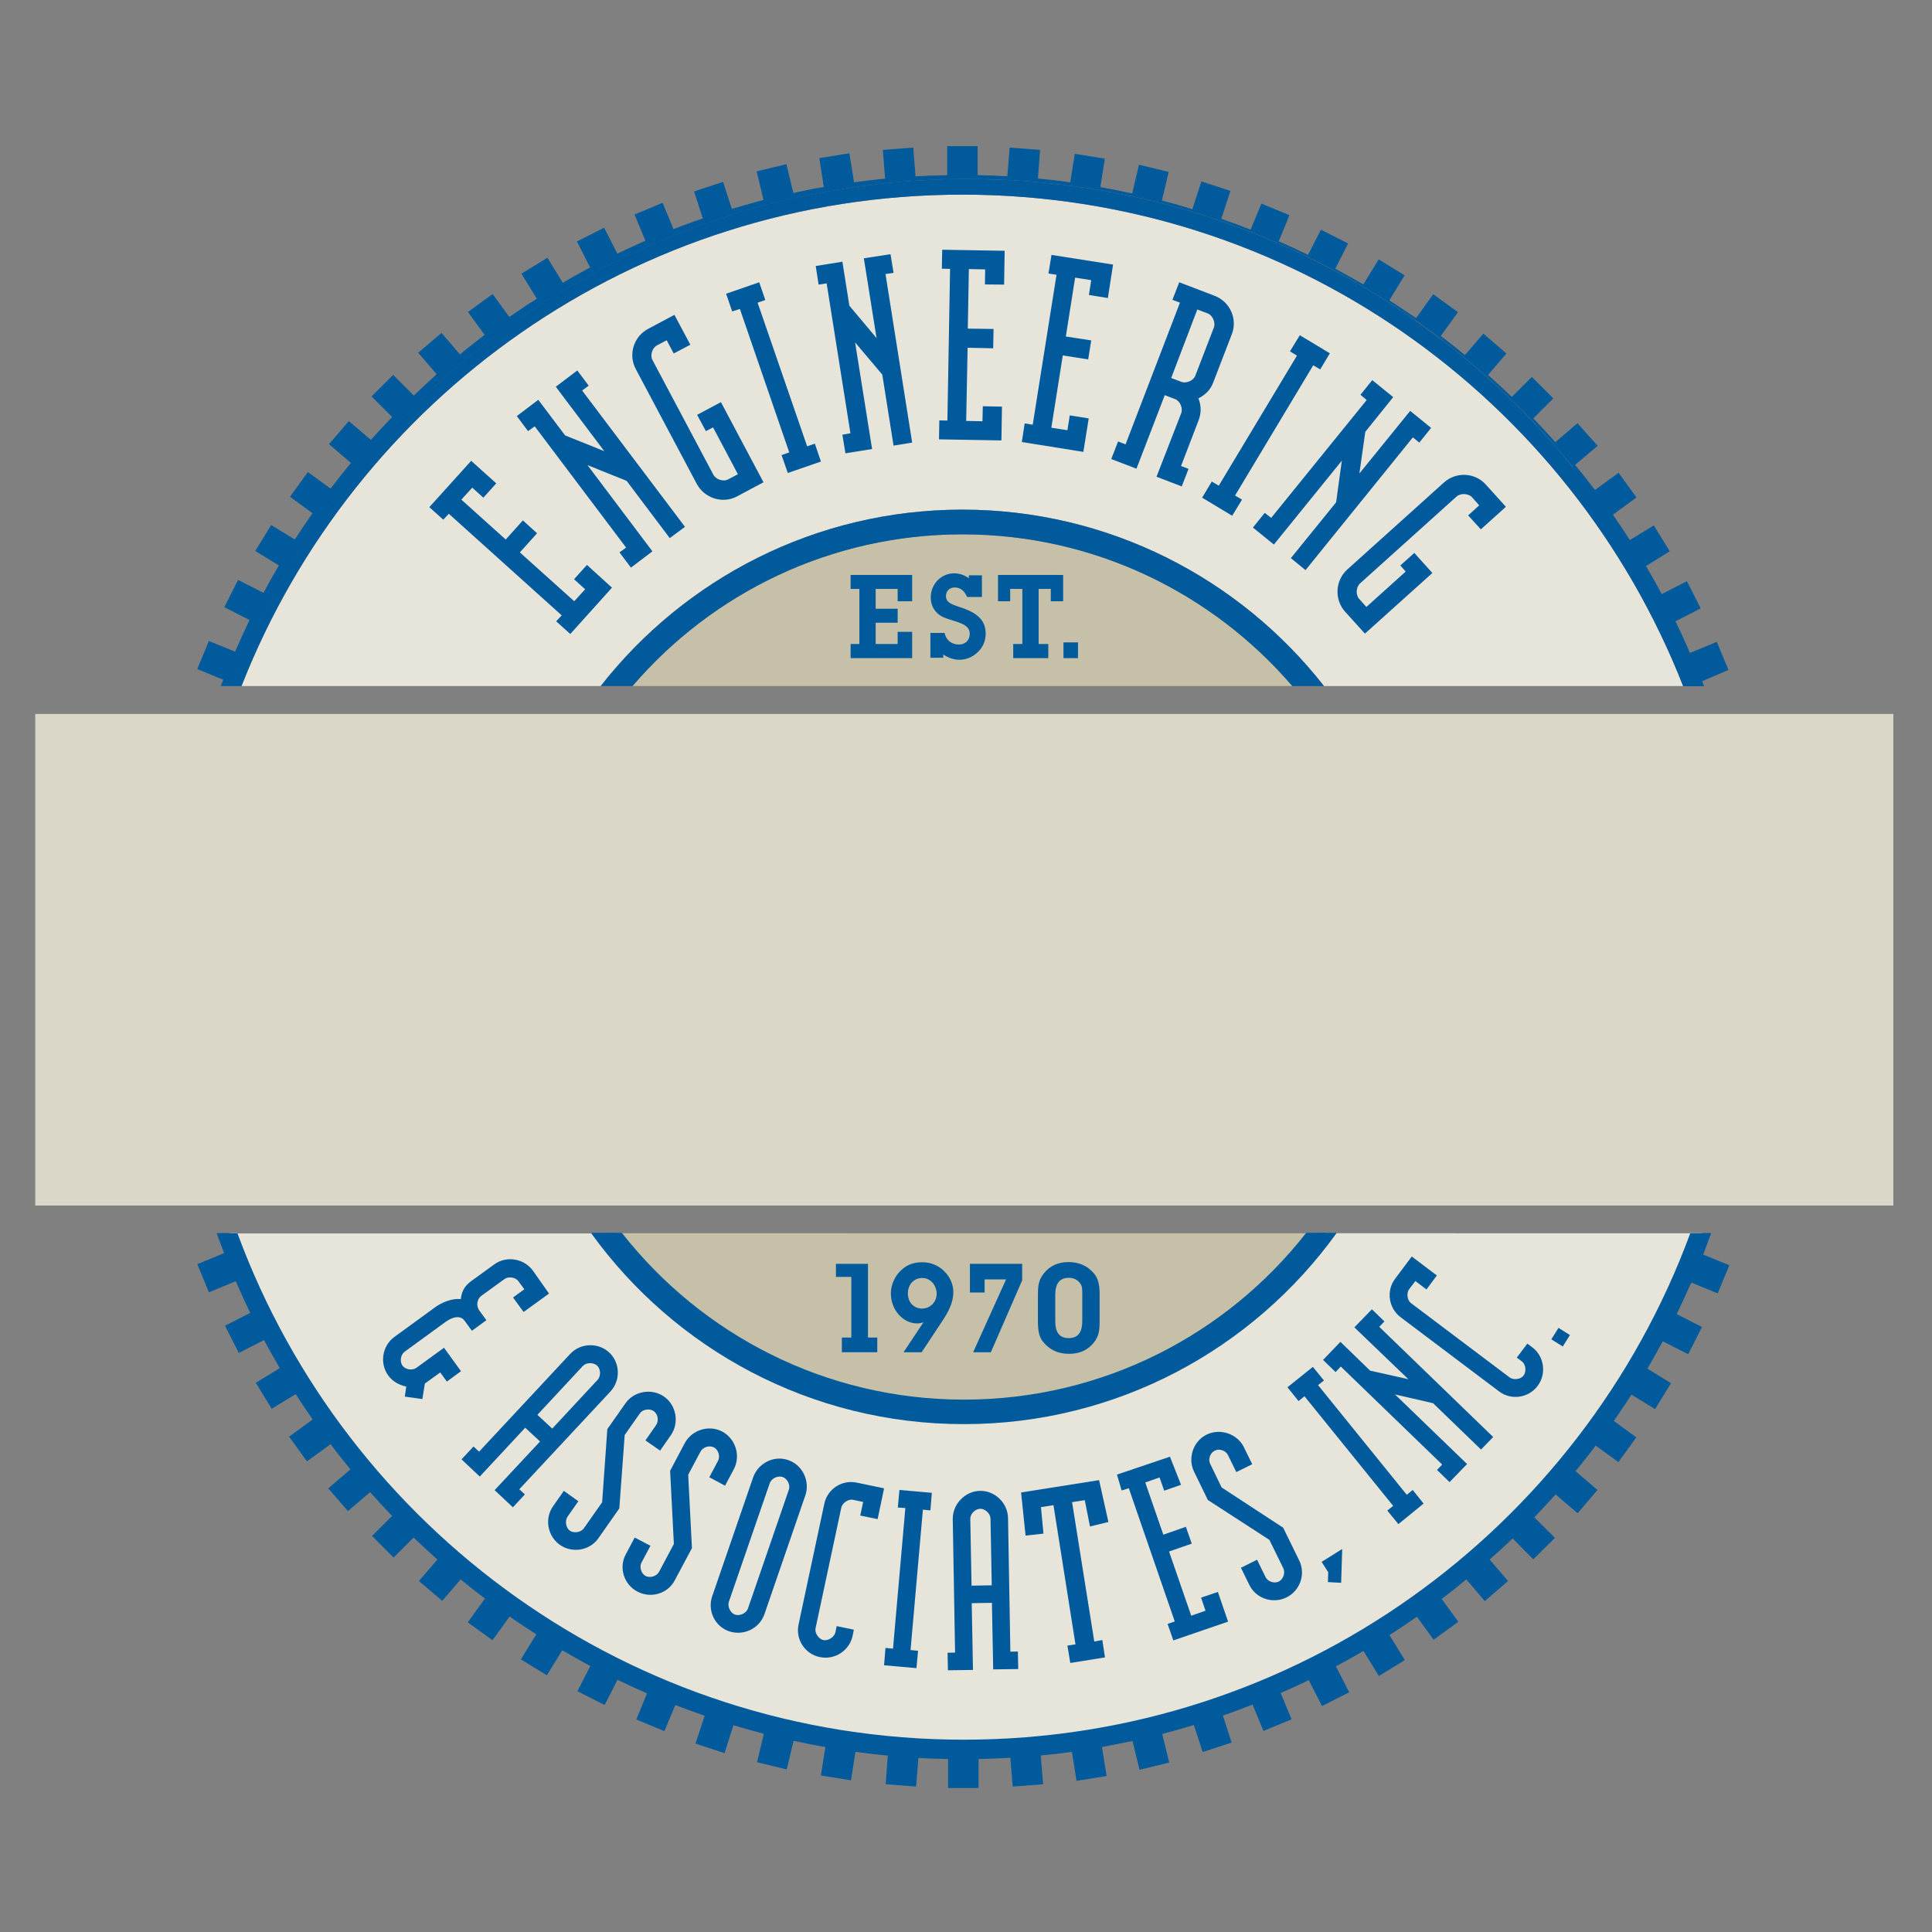 <svg xmlns="http://www.w3.org/2000/svg" xmlns:xlink="http://www.w3.org/1999/xlink" id="Layer_1" x="0px" y="0px" viewBox="0 0 1080 1080" style="enable-background:new 0 0 1080 1080;" xml:space="preserve">
<rect x="0" y="0" width="1080" height="1080" fill="#808080" stroke="none"/>
<style type="text/css">
	.st0{fill-rule:evenodd;clip-rule:evenodd;}
	.st1{fill:#005885;}
	.st2{fill-rule:evenodd;clip-rule:evenodd;fill:#005885;}
	.st3{fill:#FFFFFF;}
	.st4{fill-rule:evenodd;clip-rule:evenodd;fill:#FFFFFF;}
	.st5{fill:#005A9B;}
	.st6{fill-rule:evenodd;clip-rule:evenodd;fill:#005A9B;}
	.st7{fill:#DBD7C8;}
	.st8{fill:#C5C0A7;}
	.st9{fill:#E7E4DA;}
</style>
<g>
	<path d="M-1849.1,383.8h375.6c-44.8-53.9-112.3-88.2-187.8-88.2S-1804.3,329.9-1849.1,383.8L-1849.1,383.8z M-2067.1,383.8h200.4   c47.1-62,121.6-102,205.4-102c83.8,0,158.3,40,205.4,102h200.3c-62.7-163-220.7-278.7-405.8-278.7   C-1846.4,105.1-2004.4,220.8-2067.1,383.8L-2067.1,383.8z M-1469,689.8h-384.5c44.7,57.1,114.2,93.7,192.2,93.7   C-1583.2,783.5-1513.7,746.9-1469,689.8L-1469,689.8z M-1253.3,689.8h-198.5c-46.8,65.1-123.2,107.5-209.5,107.5   c-86.3,0-162.7-42.4-209.5-107.5h-198.6c61.1,166.1,220.7,284.5,408,284.5C-1474,974.3-1314.5,855.9-1253.3,689.8L-1253.3,689.8z    M-1122.9,383.8v306h-118.7c-1.7,4.7-2.6,7.5-4.5,12.1l14.6,6l-6.5,15.8l-14.7-6.1c-2.4,5.4-5.6,12.5-8.2,17.8l14.2,7.2l-7.8,15.2   l-14.2-7.2c-2.8,5.2-5.7,10.3-8.7,15.4l13.3,8.1l-8.9,14.6l-13.3-8.1c-3.2,5-6.5,9.9-9.9,14.7l12.7,9.2l-10.1,13.8l-12.7-9.3   c-3.7,4.9-7.5,9.7-11.4,14.4l12.3,10.5l-11.1,13l-12.4-10.6c-3.9,4.4-7.9,8.7-12,12.9l11.5,11.5l-12.1,12.1l-11.5-11.5   c-4.2,4-8.5,8-12.9,11.9l10.3,12.1l-13,11.1l-10.3-12.1c-4.6,3.7-9.2,7.4-13.9,10.9l9.4,12.9l-13.8,10.1l-9.4-12.9   c-5.1,3.5-10.2,7-15.4,10.3l8.6,14.1l-14.6,8.9l-8.6-14.1c-5.1,3-10.2,5.8-15.4,8.6l7.4,14.6l-15.2,7.8l-7.4-14.6   c-5.2,2.5-10.5,4.9-15.8,7.3l6.1,14.8l-15.8,6.5l-6.1-14.8c-5.5,2.1-11,4.2-16.6,6.1l4.9,15.2l-16.3,5.3l-4.9-15.2   c-5.9,1.8-11.8,3.4-17.8,5l3.9,16.1l-16.6,4l-3.9-16.2c-5.7,1.2-11.4,2.4-17.2,3.4l2.6,16.3l-16.9,2.7l-2.6-16.3   c-5.8,0.8-11.6,1.5-17.5,2l1.3,16.2l-17.1,1.3l-1.3-16.2c-5.9,0.3-11.9,0.6-17.8,0.7v16.3h-17.1v-16.3c-5.6-0.1-11.1-0.3-16.7-0.6   l-1.3,16.1l-17.1-1.3l1.3-16c-6.1-0.6-12.2-1.3-18.2-2.1l-2.5,16l-16.9-2.7l2.5-15.9c-6-1.1-12-2.2-17.9-3.5l-3.8,16l-16.6-4   l3.8-16c-5.7-1.5-11.4-3.1-17.1-4.8l-5.1,15.7l-16.3-5.3l5.1-15.7c-5.5-1.9-11-3.9-16.4-6l-6.1,14.7l-15.8-6.5l6.1-14.6   c-5.6-2.4-11.1-5-16.5-7.6l-7.2,14.2l-15.2-7.8l7.2-14.2c-5.3-2.8-10.6-5.8-15.8-8.8l-8.6,14l-14.6-8.9l8.6-14   c-5.1-3.2-10.1-6.6-15-10l-9.7,13.3l-13.8-10.1l9.7-13.3c-4.6-3.5-9.2-7.1-13.6-10.8l-10.3,12.1l-13-11.1l10.3-12.1   c-4.5-4-9-8.1-13.4-12.3l-11.3,11.3l-12.1-12.1l11.3-11.3c-4.2-4.4-8.3-8.8-12.3-13.3l-12.5,10.7l-11.1-13l12.5-10.7   c-3.8-4.6-7.6-9.4-11.2-14.2l-13.3,9.7l-10.1-13.8l13.3-9.7c-3.3-4.7-6.5-9.4-9.6-14.3l-13.4,8.2l-8.9-14.6l13.4-8.2   c-3.1-5.2-6-10.4-8.9-15.7l-14.2,7.2l-7.8-15.2l14.2-7.2c-2.7-5.5-5.7-12.2-8.2-17.8l-15.1,6.3l-6.5-15.8l15.1-6.3   c-1.6-4.1-2.7-7.1-4.2-11.3h-116.1v-306h118.2l2-5.2l-14.6-6l6.5-15.8l14.5,6c2.4-5.6,4.9-11.1,7.6-16.6l-14-7.1l7.8-15.2l14,7.1   c2.8-5.3,5.8-10.6,8.8-15.8l-13.8-8.5l8.9-14.6l13.8,8.5c3.2-5.1,6.6-10.1,10-15l-13.1-9.5l10.1-13.8l13.1,9.5   c3.5-4.6,7.1-9.2,10.7-13.7l-11.8-10.1l11.1-13l11.8,10.1c4-4.5,8.1-9,12.3-13.4l-11-11l12.1-12.1l11,11c4.4-4.2,8.8-8.3,13.3-12.4   l-10.4-12.2l13-11.1l10.4,12.1c4.7-3.8,9.4-7.6,14.2-11.2l-9.4-12.9l13.8-10.1l9.4,12.9c4.7-3.3,9.5-6.5,14.3-9.6l-8-13l14.6-8.9   l7.9,12.9c5.2-3.1,10.4-6,15.8-8.9l-7-13.7l15.2-7.8l6.9,13.6c5.5-2.7,11.1-5.3,16.7-7.7l-6-14.5l15.8-6.6l6,14.5   c5.6-2.2,11.2-4.3,17-6.3l-4.9-15l16.3-5.3l4.9,15c5.5-1.7,11-3.2,16.6-4.7L-1778,94l16.6-4l3.5,14.6c5.9-1.3,11.9-2.5,17.9-3.6   l-2.4-15.1l16.9-2.7l2.4,15.1c6-0.8,12-1.5,18-2.1l-1.2-15.6l17.1-1.3l1.2,15.6c5.9-0.3,11.9-0.6,17.9-0.7V78.6h17.1v15.7   c6.3,0.1,12.7,0.4,18.9,0.7l1.2-15.6l17.1,1.3l-1.2,15.6c5.8,0.6,11.6,1.3,17.4,2.1l2.4-15.4l16.9,2.7l-2.4,15.4   c5.8,1,11.5,2.2,17.2,3.4l3.6-14.8l16.6,4l-3.6,14.8c5.8,1.5,11.6,3.2,17.4,4.9l4.7-14.5l16.3,5.3l-4.7,14.5   c5.8,2,11.5,4.1,17.1,6.3l6-14.5l15.8,6.5l-6,14.5c5.4,2.4,10.7,4.8,16,7.4l7.1-14l15.2,7.8l-7.2,14c5.2,2.8,10.3,5.7,15.4,8.7   l8-13.1l14.6,8.9l-8,13.1c5,3.2,9.9,6.5,14.8,9.9l9.1-12.5l13.8,10.1l-9.1,12.5c4.9,3.7,9.7,7.5,14.4,11.4l10.3-12.1l13,11.1   l-10.3,12.1c4.4,3.9,8.7,7.9,12.9,12l11.2-11.2l12.1,12.1l-11.2,11.2c4.1,4.2,8,8.5,11.9,12.9l11.8-10l11.1,13l-11.7,10   c3.8,4.6,7.4,9.2,11,13.9l12.5-9.1l10.1,13.8l-12.5,9.1c3.5,5.1,7,10.2,10.3,15.4l13.6-8.3l8.9,14.6l-13.6,8.3   c3,5.1,5.9,10.2,8.7,15.5l14-7.2l7.8,15.2l-14,7.2c2.5,5.2,5,10.5,7.3,15.8l14.2-5.9l6.6,15.8l-14.2,5.9c0.9,2.3,1.7,4.5,2.6,6.8   H-1122.9L-1122.9,383.8z M-1137.6,398.4h-1044.9v276.4h1044.9V398.4L-1137.6,398.4z"></path>
	<path d="M-2009.2,486.3h-30.5c-6-18-15.9-26.1-30.5-26.1c-16.3,0-27.7,10.3-27.7,25.6c0,16.8,12,22,33.9,27.5   c8.1,2.1,15.5,3.2,23.4,5.9c8,2.7,17.6,8.5,25,14.9c12.5,10.7,15.4,23.7,15.4,41.8c0,17.3-7.3,33.5-20.3,44.7   c-12.1,10.3-27.3,16.2-42.8,16.2c-15.1,0-28.1-4.6-40.4-13.9v9.8h-27.7v-59.5h31.2c1.7,20.8,15.6,32.7,35.3,32.7   c19.6,0,33.5-13.8,33.5-31.4c0-18.4-12.2-24.5-37.4-30.8c-8.3-2.1-16.3-3.5-23.7-6c-7.5-2.5-14.6-6.2-21.1-12.7   c-9.9-9.8-15-22.7-15-37.3c0-31.3,25.1-56,56.5-56c13.2,0,24.6,4.3,36,12.4l0-8.5h26.9V486.3L-2009.2,486.3z"></path>
	<polygon points="-1886.8,604.8 -1886.8,633 -1960.2,633 -1960.2,604.8 -1938.6,604.8 -1938.6,463.2 -1966.5,463.2 -1966.5,493.8    -1990.8,493.8 -1990.8,435.6 -1856.3,435.6 -1856.3,493.8 -1880,493.8 -1880,463.2 -1909,463.2 -1909,604.8 -1886.8,604.8  "></polygon>
	<path class="st0" d="M-1817.2,604.8l20.1,0V633h-73.1v-28.2l22.2,0l53.5-141.6h-17.1v-27.7h55l63,169.3l18.2,0V633h-69v-28.2   l19.3,0l-10.1-28.7h-71.3L-1817.2,604.8L-1817.2,604.8z M-1770.8,476.6l-26.3,72.7h52.5L-1770.8,476.6L-1770.8,476.6z"></path>
	<polygon points="-1643.3,463.2 -1665.7,463.2 -1665.7,435.6 -1592.6,435.6 -1592.6,463.2 -1614,463.2 -1614,518 -1539.9,518    -1539.9,463.2 -1561.8,463.2 -1561.8,435.6 -1488.7,435.6 -1488.7,463.2 -1510.6,463.2 -1510.6,604.8 -1488.7,604.8 -1488.7,633    -1561.8,633 -1561.8,604.8 -1539.9,604.8 -1539.9,545.9 -1614,545.9 -1614,604.8 -1592.6,604.8 -1592.6,633 -1665.7,633    -1665.7,604.8 -1643.3,604.8 -1643.3,463.2  "></polygon>
	<polygon points="-1345.3,604.8 -1345.3,573 -1321.3,573 -1321.3,633 -1457.1,633 -1457.1,604.8 -1435.3,604.8 -1435.3,463.2    -1457.1,463.2 -1457.1,435.6 -1384.1,435.6 -1384.1,463.2 -1405.7,463.2 -1405.7,604.8 -1345.3,604.8  "></polygon>
	<polygon points="-1240.3,463.2 -1240.3,435.6 -1167.2,435.6 -1167.2,463.2 -1189.5,463.2 -1238,561.9 -1238,604.8 -1216.4,604.8    -1216.4,633 -1289.5,633 -1289.5,604.8 -1267.6,604.8 -1267.6,560.2 -1315.9,463.2 -1338.2,463.2 -1338.2,435.6 -1265.1,435.6    -1265.1,463.2 -1284,463.2 -1252.3,528 -1221.3,463.2 -1240.3,463.2  "></polygon>
	<polygon points="-1698.4,352.3 -1698.4,359.2 -1710.8,359.2 -1710.8,347.3 -1698.4,347.3 -1698.4,339.4 -1710.8,339.4    -1710.8,328.2 -1698.4,328.2 -1698.4,335.2 -1690.3,335.2 -1690.3,320.4 -1724.8,320.4 -1724.8,328.2 -1719.8,328.2 -1719.8,359.2    -1724.8,359.2 -1724.8,367.1 -1690.3,367.1 -1690.3,352.3 -1698.4,352.3  "></polygon>
	<path d="M-1679.8,366.9h7v-1.8c3.2,2,6.1,2.9,9.1,2.9c3.7,0,7.3-1.4,10.2-4.1c3-2.8,4.7-6.5,4.7-10.4c0-7.9-4.9-12-14.8-15.1   c-4.9-1.6-7.5-2.7-7.5-6.2c0-2.8,2-4.8,4.9-4.8c3.2,0,5.4,1.7,7,5.3h8.3v-12.2h-7.3v1.6c-2.7-1.8-5.3-2.7-8.3-2.7   c-7,0-13.1,5.8-13.1,13.6c0,3.4,1.2,6.4,3.6,8.7c2.2,2.2,5.3,3.1,9.2,4.3c5.8,1.8,9.1,3.3,9.1,7.4c0,3.5-2.5,5.9-6.1,5.9   c-4,0-7.1-2.4-8-6.6h-7.9V366.9L-1679.8,366.9z"></path>
	<polygon points="-1619.2,359.2 -1619.2,328.2 -1612.4,328.2 -1612.4,335.2 -1605.5,335.2 -1605.5,320.4 -1642,320.4 -1642,335.2    -1635.1,335.2 -1635.1,328.2 -1628.4,328.2 -1628.4,359.2 -1633.4,359.2 -1633.4,367.1 -1613.8,367.1 -1613.8,359.2 -1619.2,359.2     "></polygon>
	<polygon points="-1597.1,367.1 -1597.1,358.3 -1605.3,358.3 -1605.3,367.1 -1597.1,367.1  "></polygon>
	<polygon points="-1715,748.7 -1715,707.2 -1733,707.2 -1733,714.6 -1724.4,714.6 -1724.4,748.7 -1729.7,748.7 -1729.7,756.8    -1709.8,756.8 -1709.8,748.7 -1715,748.7  "></polygon>
	<path class="st0" d="M-1684.9,756.8l10.8-16.3c4-6.1,7-11.2,7-17.4c0-4.2-1.7-8.4-5.1-11.8c-3.3-3.3-7.6-5-12.3-5   c-5.6,0-9.7,1.9-13.3,6.1c-2.7,3.1-4.3,7.4-4.3,11.2c0,9.7,7.1,17,14.7,17c1,0,2.2-0.2,3.6-0.6l-11.2,16.7H-1684.9L-1684.9,756.8z    M-1676.5,724.1c0,4.4-3.6,8.2-8.2,8.2c-4.5,0-8-3.4-8-8.5c0-5.2,3.5-8.7,8.1-8.7C-1680.2,715.2-1676.5,719-1676.5,724.1   L-1676.5,724.1z"></path>
	<polygon points="-1646.1,756.8 -1628.5,716.4 -1628.5,707.2 -1657.8,707.2 -1657.8,723.3 -1649.6,723.3 -1649.6,716 -1637.5,716    -1656,756.8 -1646.1,756.8  "></polygon>
	<path class="st0" d="M-1619.6,724.6v14.8c0,5.1,0.6,8.8,2.9,11.7c3.6,4.4,8.5,6.8,14.4,6.8c6.2,0,10.9-2.1,14.3-6.6   c2.8-3.6,3.1-7.3,3.1-11.8v-14.7c0-5.1-0.6-8.9-2.9-11.7c-3.6-4.4-8.5-6.8-14.4-6.8c-6.2,0-10.9,2.2-14.3,6.6   C-1619.3,716.4-1619.6,720.1-1619.6,724.6L-1619.6,724.6z M-1609.9,739.5v-14.9c0-6.3,2.6-9.4,7.7-9.4c2.9,0,5.4,1.3,6.8,3.7   c0.8,1.3,0.8,3,0.8,5c0,0.3,0,0.6,0,1v14.4c0,6.5-2.3,9.8-7.7,9.8C-1607.5,749-1609.9,745.8-1609.9,739.5L-1609.9,739.5z"></path>
	<polygon points="-1890.1,346.5 -1882.2,353.6 -1858.8,327.5 -1872.9,314.8 -1880.1,322.8 -1873.9,328.4 -1880,335.2 -1910.5,307.7    -1900.8,297 -1908.8,289.8 -1918.5,300.5 -1943.3,278.2 -1937.2,271.4 -1931,277 -1923.8,269 -1937.9,256.3 -1961.3,282.3    -1953.5,289.4 -1950.4,286 -1887,343.1 -1890.1,346.5  "></polygon>
	<polygon points="-1826.3,299.8 -1817.8,293.4 -1875.5,216.9 -1871.9,214.1 -1878.3,205.7 -1890.4,214.8 -1863.1,250.9    -1885.1,242.1 -1900.1,222.1 -1912.2,231.3 -1905.8,239.7 -1902.2,237 -1850.9,305.1 -1854.5,307.8 -1848.2,316.3 -1836.1,307.1    -1872.5,258.7 -1850.6,267.6 -1826.3,299.8  "></polygon>
	<path d="M-1806.1,239.6l4-2.1l14,26.3c0,0-4,2.1-5.5,2.9c-2.6,1.4-6.8,0.1-8.2-2.7l-34.3-64.5c-1.4-2.6-0.1-6.8,2.5-8.1   c1.5-0.8,5.5-2.9,5.5-2.9l3.9,7.4l9.4-5l-8.9-16.8c0,0-13.4,7.1-14.8,7.9c-8.1,4.3-11.2,14.4-6.9,22.5l34.3,64.5   c4.3,8.1,14.5,11.3,22.6,7c1.5-0.8,14.8-7.9,14.8-7.9l-23.9-45l-13.4,7.1L-1806.1,239.6L-1806.1,239.6z"></path>
	<polygon points="-1772.7,166.1 -1776.1,156.1 -1794.7,162.5 -1791.3,172.5 -1787,171 -1759.2,251.6 -1763.5,253.1 -1760.1,263.1    -1741.4,256.7 -1744.9,246.7 -1749.2,248.2 -1777,167.6 -1772.7,166.1  "></polygon>
	<polygon points="-1700.7,247.8 -1690.2,246.2 -1705.2,151.5 -1700.7,150.8 -1702.4,140.3 -1717.3,142.7 -1710.3,187.4    -1725.5,169.3 -1729.4,144.6 -1744.4,147 -1742.7,157.4 -1738.2,156.7 -1724.9,240.9 -1729.4,241.6 -1727.7,252.1 -1712.8,249.7    -1722.3,189.9 -1707,208 -1700.7,247.8  "></polygon>
	<polygon points="-1675,233.7 -1675.2,244.3 -1640.1,244.9 -1639.8,225.9 -1650.6,225.7 -1650.7,234.1 -1659.9,234 -1659.1,192.9    -1644.7,193.1 -1644.5,182.4 -1659,182.1 -1658.4,148.7 -1649.2,148.9 -1649.4,157.3 -1638.6,157.4 -1638.3,138.5 -1673.3,137.9    -1673.5,148.4 -1669,148.5 -1670.4,233.8 -1675,233.7  "></polygon>
	<polygon points="-1627,235.4 -1628.7,245.8 -1594.1,251.3 -1591.1,232.5 -1601.7,230.9 -1603,239.2 -1612.1,237.7 -1605.6,197.2    -1591.4,199.4 -1589.7,188.8 -1603.9,186.5 -1598.7,153.5 -1589.7,154.9 -1591,163.2 -1580.4,164.9 -1577.4,146.2 -1612,140.7    -1613.7,151.1 -1609.2,151.9 -1622.5,236.1 -1627,235.4  "></polygon>
	<path class="st0" d="M-1553,265.3l14.1,5.4l3.8-9.9l-4.3-1.6l9.8-25.6c1.8-4.6,1.3-8.9-0.1-12.4c3.7-1.9,6.7-4.7,8.3-8.9l10.4-27.1   c3.3-8.5-1-18.2-9.6-21.5c-1.5-0.6-19.9-7.7-19.9-7.7l-3.8,9.9l4.3,1.6l-30.6,79.6l-4.3-1.6l-3.8,9.9l14.1,5.4l15.8-41.2   c0,0,4.3,1.6,5.8,2.2c2.7,1,4.5,5.1,3.4,8L-1553,265.3L-1553,265.3z M-1530.1,171.4c0,0,2.9,1.1,5.8,2.2c2.7,1,4.5,5.1,3.5,7.8   l-10.4,27.1c-1,2.7-5.1,4.5-7.8,3.5l-5.8-2.2L-1530.1,171.4L-1530.1,171.4z"></path>
	<polygon points="-1461.1,205.1 -1455.7,196 -1472.6,185.8 -1478.1,194.9 -1474.1,197.2 -1518,270.3 -1522,268 -1527.4,277.1    -1510.5,287.2 -1505.1,278.1 -1509,275.8 -1465.1,202.7 -1461.1,205.1  "></polygon>
	<polygon points="-1477.6,311 -1469.4,317.7 -1409,243.2 -1405.5,246.1 -1398.8,237.8 -1410.6,228.3 -1439.1,263.5 -1435.9,240    -1420.1,220.6 -1431.9,211.1 -1438.6,219.3 -1435,222.2 -1488.7,288.4 -1492.2,285.6 -1498.9,293.8 -1487.1,303.3 -1449,256.2    -1452.2,279.7 -1477.6,311  "></polygon>
	<path d="M-1416.1,315.1l3.1,3.4l-22.1,19.9c0,0-3.1-3.4-4.2-4.6c-2-2.2-1.7-6.6,0.6-8.6l54.3-48.9c2.2-2,6.6-1.7,8.5,0.4   c1.1,1.2,4.2,4.6,4.2,4.6l-6.2,5.6l7.1,7.9l14.1-12.7c0,0-10.1-11.3-11.2-12.5c-6.1-6.8-16.7-7.3-23.5-1.2l-54.3,48.9   c-6.8,6.1-7.5,16.8-1.4,23.6c1.1,1.2,11.2,12.5,11.2,12.5l37.9-34.1l-10.1-11.3L-1416.1,315.1L-1416.1,315.1z"></path>
	<path d="M-1903.2,711c-5-6.9-14.8-8.5-21.6-3.6l-13.2,9.6c-3.8,2.8-5.2,6.1-5.6,9.9c-4.8-0.5-10.5,1.7-14.4,4.6l-22.9,16.6   c-6.9,5-8.3,14.8-3.3,21.7c2.5,3.4,6.2,5.4,10.1,6.1l-0.8,5.6l9.8,1.4l1.4-8.8l8.6-6.3l3.7,5.1l8-5.8l-9.6-13.2l-15.5,11.3   c-2.2,1.6-6.1,1.1-7.8-1.2c-1.7-2.3-1-6.2,1.2-7.8l22.9-16.6c4.4-3.2,8.6-3.7,10.8-0.7c0,0,2.5,3.4,4.1,5.6l8.1-5.9   c-1.6-2.2-2.4-3.3-3.8-5.2c-2.5-3.4-0.9-7.1,0.8-8.4l13.2-9.6c2.2-1.6,6.1-1.1,7.8,1.2l3.3,4.5l-6.3,4.6l5.9,8.1l14.3-10.4   L-1903.2,711L-1903.2,711z"></path>
	<path class="st0" d="M-1924.7,834.3l10.3,9.6l6.7-7.2l-3.1-2.9l51.1-54.8c5.8-6.2,5.6-16.1-0.6-21.9c-6.2-5.8-16.3-5.4-22,0.8   l-51.1,54.8l-3.1-2.9l-6.7,7.2l10.3,9.6l25.5-27.4l8.3,7.7L-1924.7,834.3L-1924.7,834.3z M-1875.2,764.6c2-2.1,5.9-2.1,8-0.2   c2,1.9,2.2,5.8,0.3,7.9l-25.5,27.4l-8.3-7.7L-1875.2,764.6L-1875.2,764.6z"></path>
	<path d="M-1885.8,834.7l-6.1,8.7c-4.9,6.9-3,16.7,3.9,21.6c6.9,4.9,16.8,3.3,21.6-3.7l11.8-16.8l3-41.2l8.5-12.1   c1.7-2.4,5.4-3,7.8-1.4c2.4,1.7,3,5.4,1.4,7.8l-6,8.6l8.2,5.7l6-8.6c4.9-6.9,3.1-16.9-3.8-21.7c-6.9-4.9-16.9-3.1-21.7,3.8   l-10.1,14.4l-2.9,41l-10.2,14.6c-1.6,2.2-5.4,3-7.8,1.4c-2.4-1.7-2.9-5.6-1.4-7.8l6.1-8.7L-1885.8,834.7L-1885.8,834.7z"></path>
	<path d="M-1846,860.9l-5,9.4c-4,7.5-1,17,6.5,20.9c7.5,4,17,1.2,21-6.3l9.6-18.1l-2.1-41.2l6.9-13c1.4-2.5,5-3.7,7.6-2.3   c2.5,1.4,3.7,5,2.3,7.6l-4.9,9.3l8.8,4.7l4.9-9.3c4-7.5,1-17.1-6.4-21.1c-7.5-4-17.1-1-21.1,6.4l-8.3,15.6l2.2,41.1l-8.4,15.7   c-1.3,2.4-5,3.7-7.6,2.3c-2.5-1.4-3.6-5.2-2.3-7.6l5-9.4L-1846,860.9L-1846,860.9z"></path>
	<path class="st0" d="M-1779.5,827.1l-23,66.8c-2.8,8,1.5,16.8,9.6,19.6c8,2.8,17-1.5,19.8-9.5l23-66.8c2.8-8-1.7-17.1-9.7-19.8   C-1767.8,814.7-1776.7,819.1-1779.5,827.1L-1779.5,827.1z M-1770.2,830.3c0.9-2.7,4.5-4.4,7.1-3.5c2.7,0.9,4.6,4.4,3.6,7.2   l-23,66.8c-0.9,2.6-4.5,4.4-7.3,3.4c-2.6-0.9-4.4-4.5-3.5-7.1L-1770.2,830.3L-1770.2,830.3z"></path>
	<path d="M-1709.7,850.6l3.7-17.2c0,0-13.8-2.9-15.3-3.2c-8.3-1.8-16.5,3.6-18.3,11.9l-14.4,67.8c-1.8,8.3,3.6,16.5,11.9,18.3   c8.3,1.8,16.7-3.6,18.5-11.8l0.7-3.5l-9.6-2l-0.7,3.5c-0.6,2.7-4,4.9-6.8,4.3c-2.7-0.6-4.9-4-4.3-6.6l14.4-67.8   c0.6-2.7,4-4.9,6.6-4.3c1.5,0.3,5.6,1.2,5.6,1.2l-1.6,7.6L-1709.7,850.6L-1709.7,850.6z"></path>
	<polygon points="-1680,845.6 -1679.2,835.8 -1697.4,834.2 -1698.3,844 -1694,844.4 -1700.9,923.3 -1705.2,922.9 -1706,932.7    -1687.8,934.3 -1686.9,924.5 -1691.1,924.1 -1684.2,845.2 -1680,845.6  "></polygon>
	<path class="st0" d="M-1644.8,935l14.1-0.2l-0.2-9.8l-4.2,0.1l-1.3-74.9c-0.1-8.5-7.2-15.5-15.7-15.3c-8.5,0.1-15.5,7.4-15.3,15.9   l1.3,74.9l-4.2,0.1l0.2,9.8l14.1-0.2l-0.7-37.5l11.4-0.2L-1644.8,935L-1644.8,935z M-1657.6,850.4c-0.1-2.9,2.8-5.6,5.7-5.7   c2.7,0,5.6,2.6,5.7,5.5l0.7,37.5l-11.4,0.2L-1657.6,850.4L-1657.6,850.4z"></path>
	<polygon points="-1603,921.6 -1601.5,931.3 -1582,928.2 -1583.5,918.5 -1588,919.2 -1600.4,841 -1593.3,839.9 -1590.4,854.7    -1580,852.2 -1585.3,828.7 -1629.1,835.6 -1626.6,859.8 -1616.5,858.7 -1617.9,843.9 -1610.9,842.7 -1598.5,920.9 -1603,921.6  "></polygon>
	<polygon points="-1546.8,909.4 -1543.6,918.7 -1512.9,908.1 -1518.6,891.4 -1528.1,894.7 -1525.5,902 -1533.5,904.8 -1545.9,868.7    -1533.3,864.4 -1536.5,854.9 -1549.2,859.3 -1559.3,830 -1551.3,827.2 -1548.8,834.6 -1539.3,831.3 -1545.5,815.5 -1575.3,825.5    -1572.6,834.5 -1568.6,833.2 -1542.8,908 -1546.8,909.4  "></polygon>
	<path d="M-1505.6,877.9l4.7,9.6c3.7,7.6,13.2,10.7,20.8,7c7.6-3.7,11-13.1,7.3-20.7l-9-18.4l-34.6-22.6l-6.5-13.3   c-1.3-2.6,0-6.2,2.6-7.5c2.6-1.3,6.2,0,7.5,2.6l4.6,9.4l9-4.4l-4.6-9.4c-3.7-7.6-13.2-10.9-20.9-7.2c-7.6,3.7-10.9,13.2-7.2,20.9   l7.7,15.8l34.5,22.4l7.8,16c1.2,2.4,0,6.2-2.6,7.5c-2.6,1.3-6.3-0.1-7.5-2.6l-4.7-9.6L-1505.6,877.9L-1505.6,877.9z"></path>
	<polygon points="-1449.4,886.4 -1448.8,867.4 -1460.3,874.6 -1456.6,880.4 -1456.8,886 -1449.4,886.4  "></polygon>
	<polygon points="-1459.1,772.7 -1465.2,765.1 -1479.5,776.6 -1473.3,784.2 -1470,781.6 -1420.2,843.1 -1423.5,845.8 -1417.3,853.4    -1403,841.9 -1409.2,834.2 -1412.5,836.9 -1462.3,775.4 -1459.1,772.7  "></polygon>
	<polygon points="-1370.8,811.5 -1364,804.4 -1428,742.6 -1425,739.6 -1432.1,732.7 -1441.9,742.9 -1411.6,772.1 -1433.1,767.2    -1449.8,751 -1459.6,761.2 -1452.5,768 -1449.5,764.9 -1392.6,819.9 -1395.5,823 -1388.5,829.8 -1378.7,819.7 -1419.2,780.6    -1397.7,785.5 -1370.8,811.5  "></polygon>
	<path d="M-1395.6,713.7l-14.1-10.6c0,0-8.5,11.2-9.4,12.5c-5.1,6.8-3.7,16.5,3,21.6l55.4,41.7c6.8,5.1,16.5,3.7,21.6-3   c5.1-6.8,3.8-16.6-2.9-21.7l-2.8-2.1l-5.9,7.9l2.8,2.1c2.2,1.6,2.7,5.7,1,8c-1.6,2.2-5.7,2.7-7.8,1.1l-55.4-41.7   c-2.2-1.6-2.7-5.7-1.1-7.8c0.9-1.2,3.5-4.6,3.5-4.6l6.2,4.7L-1395.6,713.7L-1395.6,713.7z"></path>
	<polygon points="-1327.3,743.2 -1331.3,749.6 -1324.9,753.6 -1320.9,747.2 -1327.3,743.2  "></polygon>
</g>
<g>
	<path class="st1" d="M-749.1,383.8h375.6c-44.8-53.9-112.3-88.2-187.8-88.2S-704.3,329.9-749.1,383.8L-749.1,383.8z M-967.1,383.8   h200.4c47.1-62,121.6-102,205.4-102s158.3,40,205.4,102h200.3c-62.7-163-220.7-278.7-405.8-278.7   C-746.4,105.1-904.4,220.8-967.1,383.8L-967.1,383.8z M-369,689.8h-384.5c44.7,57.1,114.2,93.7,192.2,93.7   C-483.2,783.5-413.7,746.9-369,689.8L-369,689.8z M-153.3,689.8h-198.5c-46.8,65.1-123.2,107.5-209.5,107.5   s-162.7-42.4-209.5-107.5h-198.6c61.1,166.1,220.7,284.5,408,284.5C-374,974.3-214.5,855.9-153.3,689.8L-153.3,689.8z M-22.9,383.8   v306h-118.7c-1.7,4.7-2.6,7.5-4.5,12.1l14.6,6l-6.5,15.8l-14.7-6.1c-2.4,5.4-5.6,12.5-8.2,17.8l14.2,7.2l-7.8,15.2l-14.2-7.2   c-2.8,5.2-5.7,10.3-8.7,15.4l13.3,8.1l-8.9,14.6l-13.3-8.1c-3.2,5-6.5,9.9-9.9,14.7l12.7,9.2l-10.1,13.8l-12.7-9.3   c-3.7,4.9-7.5,9.7-11.4,14.4l12.3,10.5l-11.1,13l-12.4-10.6c-3.9,4.4-7.9,8.7-12,12.9l11.5,11.5l-12.1,12.1l-11.5-11.5   c-4.2,4-8.5,8-12.9,11.9l10.3,12.1l-13,11.1l-10.3-12.1c-4.6,3.7-9.2,7.4-13.9,10.9l9.4,12.9l-13.8,10.1l-9.4-12.9   c-5.1,3.5-10.2,7-15.4,10.3l8.6,14.1l-14.6,8.9l-8.6-14.1c-5.1,3-10.2,5.8-15.4,8.6l7.4,14.6l-15.2,7.8l-7.4-14.6   c-5.2,2.5-10.5,4.9-15.8,7.3l6.1,14.8l-15.8,6.5l-6.1-14.8c-5.5,2.1-11,4.2-16.6,6.1l4.9,15.2l-16.3,5.3l-4.9-15.2   c-5.9,1.8-11.8,3.4-17.8,5l3.9,16.1l-16.6,4l-3.9-16.2c-5.7,1.2-11.4,2.4-17.2,3.4l2.6,16.3l-16.9,2.7l-2.6-16.3   c-5.8,0.8-11.6,1.5-17.5,2l1.3,16.2l-17.1,1.3l-1.3-16.2c-5.9,0.3-11.9,0.6-17.8,0.7v16.3H-570v-16.3c-5.6-0.1-11.1-0.3-16.7-0.6   l-1.3,16.1l-17.1-1.3l1.3-16c-6.1-0.6-12.2-1.3-18.2-2.1l-2.5,16l-16.9-2.7l2.5-15.9c-6-1.1-12-2.2-17.9-3.5l-3.9,16l-16.6-4   l3.8-16c-5.7-1.5-11.4-3.1-17.1-4.8l-5.1,15.7l-16.3-5.3l5.1-15.7c-5.5-1.9-11-3.9-16.4-6l-6.1,14.7l-15.8-6.5l6.1-14.6   c-5.6-2.4-11.1-5-16.5-7.6l-7.2,14.2l-15.2-7.8l7.2-14.2c-5.3-2.8-10.6-5.8-15.8-8.8l-8.6,14l-14.6-8.9l8.6-14   c-5.1-3.2-10.1-6.6-15-10l-9.7,13.3l-13.8-10.1l9.7-13.3c-4.6-3.5-9.2-7.1-13.6-10.8l-10.3,12.1l-13-11.1l10.3-12.1   c-4.5-4-9-8.1-13.4-12.3l-11.3,11.3l-12.1-12.1l11.3-11.3c-4.2-4.4-8.3-8.8-12.3-13.3l-12.5,10.7l-11.1-13l12.5-10.7   c-3.8-4.6-7.6-9.4-11.2-14.2l-13.3,9.7l-10.1-13.8l13.3-9.7c-3.3-4.7-6.5-9.4-9.6-14.3l-13.4,8.2l-8.9-14.6l13.4-8.2   c-3.1-5.2-6-10.4-8.9-15.7l-14.2,7.2l-7.8-15.2l14.2-7.2c-2.7-5.5-5.7-12.2-8.2-17.8l-15.1,6.3l-6.5-15.8l15.1-6.3   c-1.6-4.1-2.7-7.1-4.2-11.3h-116.1v-306h118.2l2-5.2l-14.6-6l6.5-15.8l14.5,6c2.4-5.6,4.9-11.1,7.6-16.6l-14-7.1l7.8-15.2l14,7.1   c2.8-5.3,5.8-10.6,8.8-15.8l-13.8-8.5l8.9-14.6l13.8,8.5c3.2-5.1,6.6-10.1,10-15l-13.1-9.5l10.1-13.8l13.1,9.5   c3.5-4.6,7.1-9.2,10.7-13.7l-11.8-10.1l11.1-13l11.8,10.1c4-4.5,8.1-9,12.3-13.4l-11-11l12.1-12.1l11,11c4.4-4.2,8.8-8.3,13.3-12.4   l-10.4-12.2l13-11.1l10.4,12.1c4.7-3.8,9.4-7.6,14.2-11.2l-9.4-12.9l13.8-10.1l9.4,12.9c4.7-3.3,9.5-6.5,14.3-9.6l-8-13l14.6-8.9   l7.9,12.9c5.2-3.1,10.4-6,15.8-8.9l-7-13.7l15.2-7.8l6.9,13.6c5.5-2.7,11.1-5.3,16.7-7.7l-6-14.5l15.8-6.6l6,14.5   c5.6-2.2,11.2-4.3,17-6.3l-4.9-15l16.3-5.3l4.9,15c5.5-1.7,11-3.2,16.6-4.7L-678,94l16.6-4l3.5,14.6c5.9-1.3,11.9-2.5,17.9-3.6   l-2.4-15.1l16.9-2.7l2.4,15.1c6-0.8,12-1.5,18-2.1l-1.2-15.6l17.1-1.3l1.2,15.6c5.9-0.3,11.9-0.6,17.9-0.7V78.6h17.1v15.7   c6.3,0.1,12.7,0.4,18.9,0.7l1.2-15.6l17.1,1.3l-1.2,15.6c5.8,0.6,11.6,1.3,17.4,2.1l2.4-15.4l16.9,2.7l-2.4,15.4   c5.8,1,11.5,2.2,17.2,3.4l3.6-14.8l16.6,4l-3.6,14.8c5.8,1.5,11.6,3.2,17.4,4.9l4.7-14.5l16.3,5.3l-4.7,14.5   c5.8,2,11.5,4.1,17.1,6.3l6-14.5l15.8,6.5l-6,14.5c5.4,2.4,10.7,4.8,16,7.4l7.1-14l15.2,7.8l-7.2,14c5.2,2.8,10.3,5.7,15.4,8.7   l8-13.1l14.6,8.9l-8,13.1c5,3.2,9.9,6.5,14.8,9.9l9.1-12.5l13.8,10.1l-9.1,12.5c4.9,3.7,9.7,7.5,14.4,11.4l10.3-12.1l13,11.1   l-10.3,12.1c4.4,3.9,8.7,7.9,12.9,12l11.2-11.2l12.1,12.1l-11.2,11.2c4.1,4.2,8,8.5,11.9,12.9l11.8-10l11.1,13l-11.7,10   c3.8,4.6,7.4,9.2,11,13.9l12.5-9.1l10.1,13.8l-12.5,9.1c3.5,5.1,7,10.2,10.3,15.4l13.6-8.3l8.9,14.6l-13.6,8.3   c3,5.1,5.9,10.2,8.7,15.5l14-7.2l7.8,15.2l-14,7.2c2.5,5.2,5,10.5,7.3,15.8l14.2-5.9l6.6,15.8l-14.2,5.9c0.9,2.3,1.7,4.5,2.6,6.8   H-22.9L-22.9,383.8z M-37.6,398.4h-1044.9v276.4H-37.6V398.4L-37.6,398.4z"></path>
	<path class="st1" d="M-909.2,486.3h-30.5c-6-18-15.9-26.1-30.5-26.1c-16.3,0-27.7,10.3-27.7,25.6c0,16.8,12,22,33.9,27.5   c8.1,2.1,15.5,3.2,23.4,5.9c8,2.7,17.6,8.5,25,14.9c12.5,10.7,15.4,23.7,15.4,41.8c0,17.3-7.3,33.5-20.3,44.7   c-12.1,10.3-27.3,16.2-42.8,16.2c-15.1,0-28.1-4.6-40.4-13.9v9.8h-27.7v-59.5h31.2c1.7,20.8,15.6,32.7,35.3,32.7   c19.6,0,33.5-13.8,33.5-31.4c0-18.4-12.2-24.5-37.4-30.8c-8.3-2.1-16.3-3.5-23.7-6c-7.5-2.5-14.6-6.2-21.1-12.7   c-9.9-9.8-15-22.7-15-37.3c0-31.3,25.1-56,56.5-56c13.2,0,24.6,4.3,36,12.4l0-8.5h26.9V486.3L-909.2,486.3z"></path>
	<polygon class="st1" points="-786.8,604.8 -786.8,633 -860.2,633 -860.2,604.8 -838.6,604.8 -838.6,463.2 -866.5,463.2    -866.5,493.8 -890.8,493.8 -890.8,435.6 -756.3,435.6 -756.3,493.8 -780,493.8 -780,463.2 -809,463.2 -809,604.8 -786.8,604.8  "></polygon>
	<path class="st2" d="M-717.2,604.8l20.1,0V633h-73.1v-28.2l22.2,0l53.5-141.6h-17.1v-27.7h55l63,169.3l18.2,0V633h-69v-28.2l19.3,0   l-10.1-28.7h-71.3L-717.2,604.8L-717.2,604.8z M-670.8,476.6l-26.3,72.7h52.5L-670.8,476.6L-670.8,476.6z"></path>
	<polygon class="st1" points="-543.3,463.2 -565.7,463.2 -565.7,435.6 -492.6,435.6 -492.6,463.2 -514,463.2 -514,518 -439.9,518    -439.9,463.2 -461.8,463.2 -461.8,435.6 -388.7,435.6 -388.7,463.2 -410.6,463.2 -410.6,604.8 -388.7,604.8 -388.7,633 -461.8,633    -461.8,604.8 -439.9,604.8 -439.9,545.9 -514,545.9 -514,604.8 -492.6,604.8 -492.6,633 -565.7,633 -565.7,604.8 -543.3,604.8    -543.3,463.2  "></polygon>
	<polygon class="st1" points="-245.3,604.8 -245.3,573 -221.3,573 -221.3,633 -357.1,633 -357.1,604.8 -335.3,604.8 -335.3,463.2    -357.1,463.2 -357.1,435.6 -284.1,435.6 -284.1,463.2 -305.7,463.2 -305.7,604.8 -245.3,604.8  "></polygon>
	<polygon class="st1" points="-140.3,463.2 -140.3,435.6 -67.2,435.6 -67.2,463.2 -89.5,463.2 -138,561.9 -138,604.8 -116.4,604.8    -116.4,633 -189.5,633 -189.5,604.8 -167.6,604.8 -167.6,560.2 -215.9,463.2 -238.2,463.2 -238.2,435.6 -165.1,435.6 -165.1,463.2    -184,463.2 -152.3,528 -121.3,463.2 -140.3,463.2  "></polygon>
	<polygon class="st1" points="-598.4,352.3 -598.4,359.2 -610.8,359.2 -610.8,347.3 -598.4,347.3 -598.4,339.4 -610.8,339.4    -610.8,328.2 -598.4,328.2 -598.4,335.2 -590.3,335.2 -590.3,320.4 -624.8,320.4 -624.8,328.2 -619.8,328.2 -619.8,359.2    -624.8,359.2 -624.8,367.1 -590.3,367.1 -590.3,352.3 -598.4,352.3  "></polygon>
	<path class="st1" d="M-579.8,366.9h7v-1.8c3.2,2,6.1,2.9,9.1,2.9c3.7,0,7.3-1.4,10.2-4.1c3-2.8,4.7-6.5,4.7-10.4   c0-7.9-4.9-12-14.8-15.1c-4.9-1.6-7.5-2.7-7.5-6.2c0-2.8,2-4.8,4.9-4.8c3.2,0,5.4,1.7,7,5.3h8.3v-12.2h-7.3v1.6   c-2.7-1.8-5.3-2.7-8.3-2.7c-7,0-13.1,5.8-13.1,13.6c0,3.4,1.2,6.4,3.6,8.7c2.2,2.2,5.3,3.1,9.2,4.3c5.8,1.8,9.1,3.3,9.1,7.4   c0,3.5-2.5,5.9-6.1,5.9c-4,0-7.1-2.4-8-6.6h-7.9V366.9L-579.8,366.9z"></path>
	<polygon class="st1" points="-519.2,359.2 -519.2,328.2 -512.4,328.2 -512.4,335.2 -505.5,335.2 -505.5,320.4 -542,320.4    -542,335.2 -535.1,335.2 -535.1,328.2 -528.4,328.2 -528.4,359.2 -533.4,359.2 -533.4,367.1 -513.8,367.1 -513.8,359.2    -519.2,359.2  "></polygon>
	<polygon class="st1" points="-497.1,367.1 -497.1,358.3 -505.3,358.3 -505.3,367.1 -497.1,367.1  "></polygon>
	<polygon class="st1" points="-615,748.7 -615,707.2 -633,707.2 -633,714.6 -624.4,714.6 -624.4,748.7 -629.7,748.7 -629.7,756.8    -609.8,756.8 -609.8,748.7 -615,748.7  "></polygon>
	<path class="st2" d="M-584.9,756.8l10.8-16.3c4-6.1,7-11.2,7-17.4c0-4.2-1.7-8.4-5.1-11.8c-3.3-3.3-7.6-5-12.3-5   c-5.6,0-9.7,1.9-13.3,6.1c-2.7,3.1-4.3,7.4-4.3,11.2c0,9.7,7.1,17,14.7,17c1,0,2.2-0.2,3.6-0.6l-11.2,16.7H-584.9L-584.9,756.8z    M-576.5,724.1c0,4.4-3.6,8.2-8.2,8.2c-4.5,0-8-3.4-8-8.5c0-5.2,3.5-8.7,8.1-8.7C-580.2,715.2-576.5,719-576.5,724.1L-576.5,724.1z   "></path>
	<polygon class="st1" points="-546.1,756.8 -528.5,716.4 -528.5,707.2 -557.8,707.2 -557.8,723.3 -549.6,723.3 -549.6,716    -537.5,716 -556,756.8 -546.1,756.8  "></polygon>
	<path class="st2" d="M-519.6,724.6v14.8c0,5.1,0.6,8.8,2.9,11.7c3.6,4.4,8.5,6.8,14.4,6.8c6.2,0,10.9-2.1,14.3-6.6   c2.8-3.6,3.1-7.3,3.1-11.8v-14.7c0-5.1-0.6-8.9-2.9-11.7c-3.6-4.4-8.5-6.8-14.4-6.8c-6.2,0-10.9,2.2-14.3,6.6   C-519.3,716.4-519.6,720.1-519.6,724.6L-519.6,724.6z M-509.9,739.5v-14.9c0-6.3,2.6-9.4,7.7-9.4c2.9,0,5.4,1.3,6.8,3.7   c0.8,1.3,0.8,3,0.8,5c0,0.3,0,0.6,0,1v14.4c0,6.5-2.3,9.8-7.7,9.8C-507.5,749-509.9,745.8-509.9,739.5L-509.9,739.5z"></path>
	<polygon class="st1" points="-790.1,346.5 -782.2,353.6 -758.8,327.5 -772.9,314.8 -780.1,322.8 -773.9,328.4 -780,335.2    -810.5,307.7 -800.8,297 -808.8,289.8 -818.5,300.5 -843.3,278.2 -837.2,271.4 -831,277 -823.8,269 -837.9,256.3 -861.3,282.3    -853.5,289.4 -850.4,286 -787,343.1 -790.1,346.5  "></polygon>
	<polygon class="st1" points="-726.3,299.8 -717.8,293.4 -775.5,216.9 -771.9,214.1 -778.3,205.7 -790.4,214.8 -763.1,250.9    -785.1,242.1 -800.1,222.1 -812.2,231.3 -805.8,239.7 -802.2,237 -750.9,305.1 -754.5,307.8 -748.2,316.3 -736.1,307.1    -772.5,258.7 -750.6,267.6 -726.3,299.8  "></polygon>
	<path class="st1" d="M-706.1,239.6l4-2.1l14,26.3c0,0-4,2.1-5.5,2.9c-2.6,1.4-6.8,0.1-8.2-2.7l-34.3-64.5c-1.4-2.6-0.1-6.8,2.5-8.1   c1.5-0.8,5.5-2.9,5.5-2.9l3.9,7.4l9.4-5l-8.9-16.8c0,0-13.4,7.1-14.8,7.9c-8.1,4.3-11.2,14.4-6.9,22.5l34.3,64.5   c4.3,8.1,14.5,11.3,22.6,7c1.5-0.8,14.8-7.9,14.8-7.9l-23.9-45l-13.4,7.1L-706.1,239.6L-706.1,239.6z"></path>
	<polygon class="st1" points="-672.7,166.1 -676.1,156.1 -694.7,162.5 -691.3,172.5 -687,171 -659.2,251.6 -663.5,253.1    -660.1,263.1 -641.4,256.7 -644.9,246.7 -649.2,248.2 -677,167.6 -672.7,166.1  "></polygon>
	<polygon class="st1" points="-600.7,247.8 -590.2,246.2 -605.2,151.5 -600.7,150.8 -602.4,140.3 -617.3,142.7 -610.3,187.4    -625.5,169.3 -629.4,144.6 -644.4,147 -642.7,157.4 -638.2,156.7 -624.9,240.9 -629.4,241.6 -627.7,252.1 -612.8,249.7    -622.3,189.9 -607,208 -600.7,247.8  "></polygon>
	<polygon class="st1" points="-575,233.7 -575.2,244.3 -540.1,244.9 -539.8,225.9 -550.6,225.7 -550.7,234.1 -559.9,234    -559.1,192.9 -544.7,193.1 -544.5,182.4 -559,182.1 -558.4,148.7 -549.2,148.9 -549.4,157.3 -538.6,157.4 -538.3,138.5    -573.3,137.9 -573.5,148.4 -569,148.5 -570.4,233.8 -575,233.7  "></polygon>
	<polygon class="st1" points="-527,235.4 -528.7,245.8 -494.1,251.3 -491.1,232.5 -501.7,230.9 -503,239.2 -512.1,237.7    -505.6,197.2 -491.4,199.4 -489.7,188.8 -503.9,186.5 -498.7,153.5 -489.7,154.9 -491,163.2 -480.4,164.9 -477.4,146.2 -512,140.7    -513.7,151.1 -509.2,151.9 -522.5,236.1 -527,235.4  "></polygon>
	<path class="st2" d="M-453,265.3l14.1,5.4l3.8-9.9l-4.3-1.6l9.8-25.6c1.8-4.6,1.3-8.9-0.1-12.4c3.7-1.9,6.7-4.7,8.3-8.9l10.4-27.1   c3.3-8.5-1-18.2-9.6-21.5c-1.5-0.6-19.9-7.7-19.9-7.7l-3.8,9.9l4.3,1.6l-30.6,79.6l-4.3-1.6l-3.8,9.9l14.1,5.4l15.8-41.2   c0,0,4.3,1.6,5.8,2.2c2.7,1,4.5,5.1,3.4,8L-453,265.3L-453,265.3z M-430.1,171.4c0,0,2.9,1.1,5.8,2.2c2.7,1,4.5,5.1,3.5,7.8   l-10.4,27.1c-1,2.7-5.1,4.5-7.8,3.5l-5.8-2.2L-430.1,171.4L-430.1,171.4z"></path>
	<polygon class="st1" points="-361.1,205.1 -355.7,196 -372.6,185.8 -378.1,194.9 -374.1,197.2 -418,270.3 -422,268 -427.4,277.1    -410.5,287.2 -405.1,278.1 -409,275.8 -365.1,202.7 -361.1,205.1  "></polygon>
	<polygon class="st1" points="-377.6,311 -369.4,317.7 -309,243.2 -305.5,246.1 -298.8,237.8 -310.6,228.3 -339.1,263.5 -335.9,240    -320.1,220.6 -331.9,211.1 -338.6,219.3 -335,222.2 -388.7,288.4 -392.2,285.6 -398.9,293.8 -387.1,303.3 -349,256.2 -352.2,279.7    -377.6,311  "></polygon>
	<path class="st1" d="M-316.1,315.1l3.1,3.4l-22.1,19.9c0,0-3.1-3.4-4.2-4.6c-2-2.2-1.7-6.6,0.6-8.6l54.3-48.9   c2.2-2,6.6-1.7,8.5,0.4c1.1,1.2,4.2,4.6,4.2,4.6l-6.2,5.6l7.1,7.9l14.1-12.7c0,0-10.1-11.3-11.2-12.5c-6.1-6.8-16.7-7.3-23.5-1.2   l-54.3,48.9c-6.8,6.1-7.5,16.8-1.4,23.6c1.1,1.2,11.2,12.5,11.2,12.5l37.9-34.1l-10.1-11.3L-316.1,315.1L-316.1,315.1z"></path>
	<path class="st1" d="M-803.2,711c-5-6.9-14.8-8.5-21.6-3.6l-13.2,9.6c-3.8,2.8-5.2,6.1-5.6,9.9c-4.8-0.5-10.5,1.7-14.4,4.6   l-22.9,16.6c-6.9,5-8.3,14.8-3.3,21.7c2.5,3.4,6.2,5.4,10.1,6.1l-0.8,5.6l9.8,1.4l1.4-8.8l8.6-6.3l3.7,5.1l8-5.8l-9.6-13.2   l-15.5,11.3c-2.2,1.6-6.1,1.1-7.8-1.2c-1.7-2.3-1-6.2,1.2-7.8l22.9-16.6c4.4-3.2,8.6-3.7,10.8-0.7c0,0,2.5,3.4,4.1,5.6l8.1-5.9   c-1.6-2.2-2.4-3.3-3.8-5.2c-2.5-3.4-0.9-7.1,0.8-8.4l13.2-9.6c2.2-1.6,6.1-1.1,7.8,1.2l3.3,4.5l-6.3,4.6l5.9,8.1l14.3-10.4   L-803.2,711L-803.2,711z"></path>
	<path class="st2" d="M-824.7,834.3l10.3,9.6l6.7-7.2l-3.1-2.9l51.1-54.8c5.8-6.2,5.6-16.1-0.6-21.9c-6.2-5.8-16.3-5.4-22,0.8   l-51.1,54.8l-3.1-2.9l-6.7,7.2l10.3,9.6l25.5-27.4l8.3,7.7L-824.7,834.3L-824.7,834.3z M-775.2,764.6c2-2.1,5.9-2.1,8-0.2   c2,1.9,2.2,5.8,0.3,7.9l-25.5,27.4l-8.3-7.7L-775.2,764.6L-775.2,764.6z"></path>
	<path class="st1" d="M-785.8,834.7l-6.1,8.7c-4.9,6.9-3,16.7,3.9,21.6c6.9,4.9,16.8,3.3,21.6-3.7l11.8-16.8l3-41.2l8.5-12.1   c1.7-2.4,5.4-3,7.8-1.4c2.4,1.7,3,5.4,1.4,7.8l-6,8.6l8.2,5.7l6-8.6c4.9-6.9,3.1-16.9-3.8-21.7c-6.9-4.9-16.9-3.1-21.7,3.8   l-10.1,14.4l-2.9,41l-10.2,14.6c-1.6,2.2-5.4,3-7.8,1.4c-2.4-1.7-2.9-5.6-1.4-7.8l6.1-8.7L-785.8,834.7L-785.8,834.7z"></path>
	<path class="st1" d="M-746,860.9l-5,9.4c-4,7.5-1,17,6.5,20.9c7.5,4,17,1.2,21-6.3l9.6-18.1l-2.1-41.2l6.9-13   c1.4-2.5,5-3.7,7.6-2.3c2.5,1.4,3.7,5,2.3,7.6l-4.9,9.3l8.8,4.7l4.9-9.3c4-7.5,1-17.1-6.4-21.1c-7.5-4-17.1-1-21.1,6.4l-8.3,15.6   l2.2,41.1l-8.4,15.7c-1.3,2.4-5,3.7-7.6,2.3c-2.5-1.4-3.6-5.2-2.3-7.6l5-9.4L-746,860.9L-746,860.9z"></path>
	<path class="st2" d="M-679.5,827.1l-23,66.8c-2.8,8,1.5,16.8,9.6,19.6c8,2.8,17-1.5,19.8-9.5l23-66.8c2.8-8-1.7-17.1-9.7-19.8   C-667.8,814.7-676.7,819.1-679.5,827.1L-679.5,827.1z M-670.2,830.3c0.9-2.7,4.5-4.4,7.1-3.5c2.7,0.9,4.6,4.4,3.6,7.2l-23,66.8   c-0.9,2.6-4.5,4.4-7.3,3.4c-2.6-0.9-4.4-4.5-3.5-7.1L-670.2,830.3L-670.2,830.3z"></path>
	<path class="st1" d="M-609.7,850.6l3.7-17.2c0,0-13.8-2.9-15.3-3.2c-8.3-1.8-16.5,3.6-18.3,11.9l-14.4,67.8   c-1.8,8.3,3.6,16.5,11.9,18.3c8.3,1.8,16.7-3.6,18.5-11.8l0.7-3.5l-9.6-2l-0.7,3.5c-0.6,2.7-4,4.9-6.8,4.3c-2.7-0.6-4.9-4-4.3-6.6   l14.4-67.8c0.6-2.7,4-4.9,6.6-4.3c1.5,0.3,5.6,1.2,5.6,1.2l-1.6,7.6L-609.7,850.6L-609.7,850.6z"></path>
	<polygon class="st1" points="-580,845.6 -579.2,835.8 -597.4,834.2 -598.3,844 -594,844.4 -600.9,923.3 -605.2,922.9 -606,932.7    -587.8,934.3 -586.9,924.5 -591.1,924.1 -584.2,845.2 -580,845.6  "></polygon>
	<path class="st2" d="M-544.8,935l14.1-0.2l-0.2-9.8l-4.2,0.1l-1.3-74.9c-0.1-8.5-7.2-15.5-15.7-15.3c-8.5,0.1-15.5,7.4-15.3,15.9   l1.3,74.9l-4.2,0.1l0.2,9.8l14.1-0.2l-0.7-37.5l11.4-0.2L-544.8,935L-544.8,935z M-557.6,850.4c-0.1-2.9,2.8-5.6,5.7-5.7   c2.7,0,5.6,2.6,5.7,5.5l0.7,37.5l-11.4,0.2L-557.6,850.4L-557.6,850.4z"></path>
	<polygon class="st1" points="-503,921.6 -501.5,931.3 -482,928.2 -483.5,918.5 -488,919.2 -500.4,841 -493.3,839.9 -490.4,854.7    -480,852.2 -485.3,828.7 -529.1,835.6 -526.6,859.8 -516.5,858.7 -517.9,843.9 -510.9,842.7 -498.5,920.9 -503,921.6  "></polygon>
	<polygon class="st1" points="-446.8,909.4 -443.6,918.7 -412.9,908.1 -418.6,891.4 -428.1,894.7 -425.5,902 -433.5,904.8    -445.9,868.7 -433.3,864.4 -436.5,854.9 -449.2,859.3 -459.3,830 -451.3,827.2 -448.8,834.6 -439.3,831.3 -445.5,815.5    -475.3,825.5 -472.6,834.5 -468.6,833.2 -442.8,908 -446.8,909.4  "></polygon>
	<path class="st1" d="M-405.6,877.9l4.7,9.6c3.7,7.6,13.2,10.7,20.8,7c7.6-3.7,11-13.1,7.3-20.7l-9-18.4l-34.6-22.6l-6.5-13.3   c-1.3-2.6,0-6.2,2.6-7.5c2.6-1.3,6.2,0,7.5,2.6l4.6,9.4l9-4.4l-4.6-9.4c-3.7-7.6-13.2-10.9-20.9-7.2c-7.6,3.7-10.9,13.2-7.2,20.9   l7.7,15.8l34.5,22.4l7.8,16c1.2,2.4,0,6.2-2.6,7.5c-2.6,1.3-6.3-0.1-7.5-2.6l-4.7-9.6L-405.6,877.9L-405.6,877.9z"></path>
	<polygon class="st1" points="-349.4,886.4 -348.8,867.4 -360.3,874.6 -356.6,880.4 -356.8,886 -349.4,886.4  "></polygon>
	<polygon class="st1" points="-359.1,772.7 -365.2,765.1 -379.5,776.6 -373.3,784.2 -370,781.6 -320.2,843.1 -323.5,845.8    -317.3,853.4 -303,841.9 -309.2,834.2 -312.5,836.9 -362.3,775.4 -359.1,772.7  "></polygon>
	<polygon class="st1" points="-270.8,811.5 -264,804.4 -328,742.6 -325,739.6 -332.1,732.7 -341.9,742.9 -311.6,772.1 -333.1,767.2    -349.8,751 -359.6,761.2 -352.5,768 -349.5,764.9 -292.6,819.9 -295.5,823 -288.5,829.8 -278.7,819.7 -319.2,780.6 -297.7,785.5    -270.8,811.5  "></polygon>
	<path class="st1" d="M-295.6,713.7l-14.1-10.6c0,0-8.5,11.2-9.4,12.5c-5.1,6.8-3.7,16.5,3,21.6l55.4,41.7c6.8,5.1,16.5,3.7,21.6-3   c5.1-6.8,3.8-16.6-2.9-21.7l-2.8-2.1l-5.9,7.9l2.8,2.1c2.2,1.6,2.7,5.7,1,8c-1.6,2.2-5.7,2.7-7.8,1.1l-55.4-41.7   c-2.2-1.6-2.7-5.7-1.1-7.8c0.9-1.2,3.5-4.6,3.5-4.6l6.2,4.7L-295.6,713.7L-295.6,713.7z"></path>
	<polygon class="st1" points="-227.3,743.2 -231.3,749.6 -224.9,753.6 -220.9,747.2 -227.3,743.2  "></polygon>
</g>
<g>
	<path class="st3" d="M-749.1,1484.8h375.6c-44.8-53.9-112.3-88.2-187.8-88.2S-704.3,1430.9-749.1,1484.8L-749.1,1484.8z    M-967.1,1484.8h200.4c47.1-62,121.6-102,205.4-102s158.3,40,205.4,102h200.3c-62.7-163-220.7-278.7-405.8-278.7   C-746.4,1206.1-904.4,1321.8-967.1,1484.8L-967.1,1484.8z M-369,1790.8h-384.5c44.7,57.1,114.2,93.7,192.2,93.7   C-483.2,1884.5-413.7,1847.9-369,1790.8L-369,1790.8z M-153.3,1790.8h-198.5c-46.8,65.1-123.2,107.5-209.5,107.5   s-162.7-42.4-209.5-107.5h-198.6c61.1,166.1,220.7,284.5,408,284.5C-374,2075.3-214.5,1956.9-153.3,1790.8L-153.3,1790.8z    M-22.9,1484.8v306h-118.7c-1.7,4.7-2.6,7.5-4.5,12.1l14.6,6l-6.5,15.8l-14.7-6.1c-2.4,5.4-5.6,12.5-8.2,17.8l14.2,7.2l-7.8,15.2   l-14.2-7.2c-2.8,5.2-5.7,10.3-8.7,15.4l13.3,8.1l-8.9,14.6l-13.3-8.1c-3.2,5-6.5,9.9-9.9,14.7l12.7,9.2l-10.1,13.8l-12.7-9.3   c-3.7,4.9-7.5,9.7-11.4,14.4l12.3,10.5l-11.1,13l-12.4-10.6c-3.9,4.4-7.9,8.7-12,12.9l11.5,11.5l-12.1,12.1l-11.5-11.5   c-4.2,4-8.5,8-12.9,11.9l10.3,12.1l-13,11.1l-10.3-12.1c-4.6,3.7-9.2,7.4-13.9,10.9l9.4,12.9l-13.8,10.1l-9.4-12.9   c-5.1,3.5-10.2,7-15.4,10.3l8.6,14.1l-14.6,8.9l-8.6-14.1c-5.1,3-10.2,5.8-15.4,8.6l7.4,14.6l-15.2,7.8l-7.4-14.6   c-5.2,2.5-10.5,4.9-15.8,7.3l6.1,14.8l-15.8,6.5l-6.1-14.8c-5.5,2.1-11,4.2-16.6,6.1l4.9,15.2l-16.3,5.3l-4.9-15.2   c-5.9,1.8-11.8,3.4-17.8,5l3.9,16.1l-16.6,4l-3.9-16.2c-5.7,1.2-11.4,2.4-17.2,3.4l2.6,16.3l-16.9,2.7l-2.6-16.3   c-5.8,0.8-11.6,1.5-17.5,2l1.3,16.2l-17.1,1.3l-1.3-16.2c-5.9,0.3-11.9,0.6-17.8,0.7v16.3H-570v-16.3c-5.6-0.1-11.1-0.3-16.7-0.6   l-1.3,16.1l-17.1-1.3l1.3-16c-6.1-0.6-12.2-1.3-18.2-2.1l-2.5,16l-16.9-2.7l2.5-15.9c-6-1.1-12-2.2-17.9-3.5l-3.9,16l-16.6-4   l3.8-16c-5.7-1.5-11.4-3.1-17.1-4.8l-5.1,15.7l-16.3-5.3l5.1-15.7c-5.5-1.9-11-3.9-16.4-6l-6.1,14.7l-15.8-6.5l6.1-14.6   c-5.6-2.4-11.1-5-16.5-7.6l-7.2,14.2l-15.2-7.8l7.2-14.2c-5.3-2.8-10.6-5.8-15.8-8.8l-8.6,14l-14.6-8.9l8.6-14   c-5.1-3.2-10.1-6.6-15-10l-9.7,13.3l-13.8-10.1l9.7-13.3c-4.6-3.5-9.2-7.1-13.6-10.8l-10.3,12.1l-13-11.1l10.3-12.1   c-4.5-4-9-8.1-13.4-12.3l-11.3,11.3l-12.1-12.1l11.3-11.3c-4.2-4.4-8.3-8.8-12.3-13.3l-12.5,10.7l-11.1-13l12.5-10.7   c-3.8-4.6-7.6-9.4-11.2-14.2l-13.3,9.7l-10.1-13.8l13.3-9.7c-3.3-4.7-6.5-9.4-9.6-14.3l-13.4,8.2l-8.9-14.6l13.4-8.2   c-3.1-5.2-6-10.4-8.9-15.7l-14.2,7.2l-7.8-15.2l14.2-7.2c-2.7-5.5-5.7-12.2-8.2-17.8l-15.1,6.3l-6.5-15.8l15.1-6.3   c-1.6-4.1-2.7-7.1-4.2-11.3h-116.1v-306h118.2l2-5.2l-14.6-6l6.5-15.8l14.5,6c2.4-5.6,4.9-11.1,7.6-16.6l-14-7.1l7.8-15.2l14,7.1   c2.8-5.3,5.8-10.6,8.8-15.8l-13.8-8.5l8.9-14.6l13.8,8.5c3.2-5.1,6.6-10.1,10-15l-13.1-9.5l10.1-13.8l13.1,9.5   c3.5-4.6,7.1-9.2,10.7-13.7l-11.8-10.1l11.1-13l11.8,10.1c4-4.5,8.1-9,12.3-13.4l-11-11l12.1-12.1l11,11c4.4-4.2,8.8-8.3,13.3-12.4   l-10.4-12.2l13-11.1l10.4,12.1c4.7-3.8,9.4-7.6,14.2-11.2l-9.4-12.9l13.8-10.1l9.4,12.9c4.7-3.3,9.5-6.5,14.3-9.6l-8-13l14.6-8.9   l7.9,12.9c5.2-3.1,10.4-6,15.8-8.9l-7-13.7l15.2-7.8l6.9,13.6c5.5-2.7,11.1-5.3,16.7-7.7l-6-14.5l15.8-6.6l6,14.5   c5.6-2.2,11.2-4.3,17-6.3l-4.9-15l16.3-5.3l4.9,15c5.5-1.7,11-3.2,16.6-4.7l-3.5-14.6l16.6-4l3.5,14.6c5.9-1.3,11.9-2.5,17.9-3.6   l-2.4-15.1l16.9-2.7l2.4,15.1c6-0.8,12-1.5,18-2.1l-1.2-15.6l17.1-1.3l1.2,15.6c5.9-0.3,11.9-0.6,17.9-0.7v-15.7h17.1v15.7   c6.3,0.1,12.7,0.4,18.9,0.7l1.2-15.6l17.1,1.3l-1.2,15.6c5.8,0.6,11.6,1.3,17.4,2.1l2.4-15.4l16.9,2.7l-2.4,15.4   c5.8,1,11.5,2.2,17.2,3.4l3.6-14.8l16.6,4l-3.6,14.8c5.8,1.5,11.6,3.2,17.4,4.9l4.7-14.5l16.3,5.3l-4.7,14.5   c5.8,2,11.5,4.1,17.1,6.3l6-14.5l15.8,6.5l-6,14.5c5.4,2.4,10.7,4.8,16,7.4l7.1-14l15.2,7.8l-7.2,14c5.2,2.8,10.3,5.7,15.4,8.7   l8-13.1l14.6,8.9l-8,13.1c5,3.2,9.9,6.5,14.8,9.9l9.1-12.5l13.8,10.1l-9.1,12.5c4.9,3.7,9.7,7.5,14.4,11.4l10.3-12.1l13,11.1   l-10.3,12.1c4.4,3.9,8.7,7.9,12.9,12l11.2-11.2l12.1,12.1l-11.2,11.2c4.1,4.2,8,8.5,11.9,12.9l11.8-10l11.1,13l-11.7,10   c3.8,4.6,7.4,9.2,11,13.9l12.5-9.1l10.1,13.8l-12.5,9.1c3.5,5.1,7,10.2,10.3,15.4l13.6-8.3l8.9,14.6l-13.6,8.3   c3,5.1,5.9,10.2,8.7,15.5l14-7.2l7.8,15.2l-14,7.2c2.5,5.2,5,10.5,7.3,15.8l14.2-5.9l6.6,15.8l-14.2,5.9c0.9,2.3,1.7,4.5,2.6,6.8   H-22.9L-22.9,1484.8z M-37.6,1499.4h-1044.9v276.4H-37.6V1499.4L-37.6,1499.4z"></path>
	<path class="st3" d="M-909.2,1587.3h-30.5c-6-18-15.9-26.1-30.5-26.1c-16.3,0-27.7,10.3-27.7,25.6c0,16.8,12,22,33.9,27.5   c8.1,2.1,15.5,3.2,23.4,5.9c8,2.7,17.6,8.5,25,14.9c12.5,10.7,15.4,23.7,15.4,41.8c0,17.3-7.3,33.5-20.3,44.7   c-12.1,10.3-27.3,16.2-42.8,16.2c-15.1,0-28.1-4.6-40.4-13.9v9.8h-27.7v-59.5h31.2c1.7,20.8,15.6,32.7,35.3,32.7   c19.6,0,33.5-13.8,33.5-31.4c0-18.4-12.2-24.5-37.4-30.8c-8.3-2.1-16.3-3.5-23.7-6c-7.5-2.5-14.6-6.2-21.1-12.7   c-9.9-9.8-15-22.7-15-37.3c0-31.3,25.1-56,56.5-56c13.2,0,24.6,4.3,36,12.4l0-8.5h26.9V1587.3L-909.2,1587.3z"></path>
	<polygon class="st3" points="-786.8,1705.8 -786.8,1734 -860.2,1734 -860.2,1705.8 -838.6,1705.8 -838.6,1564.2 -866.5,1564.2    -866.5,1594.8 -890.8,1594.8 -890.8,1536.6 -756.3,1536.6 -756.3,1594.8 -780,1594.8 -780,1564.2 -809,1564.2 -809,1705.8    -786.8,1705.8  "></polygon>
	<path class="st4" d="M-717.2,1705.8l20.1,0v28.2h-73.1v-28.2l22.2,0l53.5-141.6h-17.1v-27.7h55l63,169.3l18.2,0v28.2h-69v-28.2   l19.3,0l-10.1-28.7h-71.3L-717.2,1705.8L-717.2,1705.8z M-670.8,1577.6l-26.3,72.7h52.5L-670.8,1577.6L-670.8,1577.6z"></path>
	<polygon class="st3" points="-543.3,1564.2 -565.7,1564.2 -565.7,1536.6 -492.6,1536.6 -492.6,1564.2 -514,1564.2 -514,1619    -439.9,1619 -439.9,1564.2 -461.8,1564.2 -461.8,1536.6 -388.7,1536.6 -388.7,1564.2 -410.6,1564.2 -410.6,1705.8 -388.7,1705.8    -388.7,1734 -461.8,1734 -461.8,1705.8 -439.9,1705.8 -439.9,1646.9 -514,1646.9 -514,1705.8 -492.6,1705.8 -492.6,1734    -565.7,1734 -565.7,1705.8 -543.3,1705.8 -543.3,1564.2  "></polygon>
	<polygon class="st3" points="-245.3,1705.8 -245.3,1674 -221.3,1674 -221.3,1734 -357.1,1734 -357.1,1705.8 -335.3,1705.8    -335.3,1564.2 -357.1,1564.2 -357.1,1536.6 -284.1,1536.6 -284.1,1564.2 -305.7,1564.2 -305.7,1705.8 -245.3,1705.8  "></polygon>
	<polygon class="st3" points="-140.3,1564.2 -140.3,1536.6 -67.2,1536.6 -67.2,1564.2 -89.5,1564.2 -138,1662.9 -138,1705.8    -116.4,1705.8 -116.4,1734 -189.5,1734 -189.5,1705.8 -167.6,1705.8 -167.6,1661.2 -215.9,1564.2 -238.2,1564.2 -238.2,1536.6    -165.1,1536.6 -165.1,1564.2 -184,1564.2 -152.3,1629 -121.3,1564.2 -140.3,1564.2  "></polygon>
	<polygon class="st3" points="-598.4,1453.3 -598.4,1460.2 -610.8,1460.2 -610.8,1448.3 -598.4,1448.3 -598.4,1440.4 -610.8,1440.4    -610.8,1429.2 -598.4,1429.2 -598.4,1436.2 -590.3,1436.2 -590.3,1421.4 -624.8,1421.4 -624.8,1429.2 -619.8,1429.2 -619.8,1460.2    -624.8,1460.2 -624.8,1468.1 -590.3,1468.1 -590.3,1453.3 -598.4,1453.3  "></polygon>
	<path class="st3" d="M-579.8,1467.9h7v-1.8c3.2,2,6.1,2.9,9.1,2.9c3.7,0,7.3-1.4,10.2-4.1c3-2.8,4.7-6.5,4.7-10.4   c0-7.9-4.9-12-14.8-15.1c-4.9-1.6-7.5-2.7-7.5-6.2c0-2.8,2-4.8,4.9-4.8c3.2,0,5.4,1.7,7,5.3h8.3v-12.2h-7.3v1.6   c-2.7-1.8-5.3-2.7-8.3-2.7c-7,0-13.1,5.8-13.1,13.6c0,3.4,1.2,6.4,3.6,8.7c2.2,2.2,5.3,3.1,9.2,4.3c5.8,1.8,9.1,3.3,9.1,7.4   c0,3.5-2.5,5.9-6.1,5.9c-4,0-7.1-2.4-8-6.6h-7.9V1467.9L-579.8,1467.9z"></path>
	<polygon class="st3" points="-519.2,1460.2 -519.2,1429.2 -512.4,1429.2 -512.4,1436.2 -505.5,1436.2 -505.5,1421.4 -542,1421.4    -542,1436.2 -535.1,1436.2 -535.1,1429.2 -528.4,1429.2 -528.4,1460.2 -533.4,1460.2 -533.4,1468.1 -513.8,1468.1 -513.8,1460.2    -519.2,1460.2  "></polygon>
	<polygon class="st3" points="-497.1,1468.1 -497.1,1459.3 -505.3,1459.3 -505.3,1468.1 -497.1,1468.1  "></polygon>
	<polygon class="st3" points="-615,1849.7 -615,1808.2 -633,1808.2 -633,1815.6 -624.4,1815.6 -624.4,1849.7 -629.7,1849.7    -629.7,1857.8 -609.8,1857.8 -609.8,1849.7 -615,1849.7  "></polygon>
	<path class="st4" d="M-584.9,1857.8l10.8-16.3c4-6.1,7-11.2,7-17.4c0-4.2-1.7-8.4-5.1-11.8c-3.3-3.3-7.6-5-12.3-5   c-5.6,0-9.7,1.9-13.3,6.1c-2.7,3.1-4.3,7.4-4.3,11.2c0,9.7,7.1,17,14.7,17c1,0,2.2-0.2,3.6-0.6l-11.2,16.7H-584.9L-584.9,1857.8z    M-576.5,1825.1c0,4.4-3.6,8.2-8.2,8.2c-4.5,0-8-3.4-8-8.5c0-5.2,3.5-8.7,8.1-8.7C-580.2,1816.2-576.5,1820-576.5,1825.1   L-576.5,1825.1z"></path>
	<polygon class="st3" points="-546.1,1857.8 -528.5,1817.4 -528.5,1808.2 -557.8,1808.2 -557.8,1824.3 -549.6,1824.3 -549.6,1817    -537.5,1817 -556,1857.8 -546.1,1857.8  "></polygon>
	<path class="st4" d="M-519.6,1825.6v14.8c0,5.1,0.6,8.8,2.9,11.7c3.6,4.4,8.5,6.8,14.4,6.8c6.2,0,10.9-2.1,14.3-6.6   c2.8-3.6,3.1-7.3,3.1-11.8v-14.7c0-5.1-0.6-8.9-2.9-11.7c-3.6-4.4-8.5-6.8-14.4-6.8c-6.2,0-10.9,2.2-14.3,6.6   C-519.3,1817.4-519.6,1821.1-519.6,1825.6L-519.6,1825.6z M-509.9,1840.5v-14.9c0-6.3,2.6-9.4,7.7-9.4c2.9,0,5.4,1.3,6.8,3.7   c0.8,1.3,0.8,3,0.8,5c0,0.3,0,0.6,0,1v14.4c0,6.5-2.3,9.8-7.7,9.8C-507.5,1850-509.9,1846.8-509.9,1840.5L-509.9,1840.5z"></path>
	<polygon class="st3" points="-790.1,1447.5 -782.2,1454.6 -758.8,1428.5 -772.9,1415.8 -780.1,1423.8 -773.9,1429.4 -780,1436.2    -810.5,1408.7 -800.8,1398 -808.8,1390.8 -818.5,1401.5 -843.3,1379.2 -837.2,1372.4 -831,1378 -823.8,1370 -837.9,1357.3    -861.3,1383.3 -853.5,1390.4 -850.4,1387 -787,1444.1 -790.1,1447.5  "></polygon>
	<polygon class="st3" points="-726.3,1400.8 -717.8,1394.4 -775.5,1317.9 -771.9,1315.1 -778.3,1306.7 -790.4,1315.8 -763.1,1351.9    -785.1,1343.1 -800.1,1323.1 -812.2,1332.3 -805.8,1340.7 -802.2,1338 -750.9,1406.1 -754.5,1408.8 -748.2,1417.3 -736.1,1408.1    -772.5,1359.7 -750.6,1368.6 -726.3,1400.8  "></polygon>
	<path class="st3" d="M-706.1,1340.6l4-2.1l14,26.3c0,0-4,2.1-5.5,2.9c-2.6,1.4-6.8,0.1-8.2-2.7l-34.3-64.5   c-1.4-2.6-0.1-6.8,2.5-8.1c1.5-0.8,5.5-2.9,5.5-2.9l3.9,7.4l9.4-5l-8.9-16.8c0,0-13.4,7.1-14.8,7.9c-8.1,4.3-11.2,14.4-6.9,22.5   l34.3,64.5c4.3,8.1,14.5,11.3,22.6,7c1.5-0.8,14.8-7.9,14.8-7.9l-23.9-45l-13.4,7.1L-706.1,1340.6L-706.1,1340.6z"></path>
	<polygon class="st3" points="-672.7,1267.1 -676.1,1257.1 -694.7,1263.5 -691.3,1273.5 -687,1272 -659.2,1352.6 -663.5,1354.1    -660.1,1364.1 -641.4,1357.7 -644.9,1347.7 -649.2,1349.2 -677,1268.6 -672.7,1267.1  "></polygon>
	<polygon class="st3" points="-600.7,1348.8 -590.2,1347.2 -605.2,1252.5 -600.7,1251.8 -602.4,1241.3 -617.3,1243.7 -610.3,1288.4    -625.5,1270.3 -629.4,1245.6 -644.4,1248 -642.7,1258.4 -638.2,1257.7 -624.9,1341.9 -629.4,1342.6 -627.7,1353.1 -612.8,1350.7    -622.3,1290.9 -607,1309 -600.7,1348.8  "></polygon>
	<polygon class="st3" points="-575,1334.7 -575.2,1345.3 -540.1,1345.9 -539.8,1326.9 -550.6,1326.7 -550.7,1335.1 -559.9,1335    -559.1,1293.9 -544.7,1294.1 -544.5,1283.4 -559,1283.1 -558.4,1249.7 -549.2,1249.9 -549.4,1258.3 -538.6,1258.4 -538.3,1239.5    -573.3,1238.9 -573.5,1249.4 -569,1249.5 -570.4,1334.8 -575,1334.7  "></polygon>
	<polygon class="st3" points="-527,1336.4 -528.7,1346.8 -494.1,1352.3 -491.1,1333.5 -501.7,1331.9 -503,1340.2 -512.1,1338.7    -505.6,1298.2 -491.4,1300.4 -489.7,1289.8 -503.9,1287.5 -498.7,1254.5 -489.7,1255.9 -491,1264.2 -480.4,1265.9 -477.4,1247.2    -512,1241.7 -513.7,1252.1 -509.2,1252.9 -522.5,1337.1 -527,1336.4  "></polygon>
	<path class="st4" d="M-453,1366.3l14.1,5.4l3.8-9.9l-4.3-1.6l9.8-25.6c1.8-4.6,1.3-8.9-0.1-12.4c3.7-1.9,6.7-4.7,8.3-8.9l10.4-27.1   c3.3-8.5-1-18.2-9.6-21.5c-1.5-0.6-19.9-7.7-19.9-7.7l-3.8,9.9l4.3,1.6l-30.6,79.6l-4.3-1.6l-3.8,9.9l14.1,5.4l15.8-41.2   c0,0,4.3,1.6,5.8,2.2c2.7,1,4.5,5.1,3.4,8L-453,1366.3L-453,1366.3z M-430.1,1272.4c0,0,2.9,1.1,5.8,2.2c2.7,1,4.5,5.1,3.5,7.8   l-10.4,27.1c-1,2.7-5.1,4.5-7.8,3.5l-5.8-2.2L-430.1,1272.4L-430.1,1272.4z"></path>
	<polygon class="st3" points="-361.1,1306.1 -355.7,1297 -372.6,1286.8 -378.1,1295.9 -374.1,1298.2 -418,1371.3 -422,1369    -427.4,1378.1 -410.5,1388.2 -405.1,1379.1 -409,1376.8 -365.1,1303.7 -361.1,1306.1  "></polygon>
	<polygon class="st3" points="-377.6,1412 -369.4,1418.7 -309,1344.2 -305.5,1347.1 -298.8,1338.8 -310.6,1329.3 -339.1,1364.5    -335.9,1341 -320.1,1321.6 -331.9,1312.1 -338.6,1320.3 -335,1323.2 -388.7,1389.4 -392.2,1386.6 -398.9,1394.8 -387.1,1404.3    -349,1357.2 -352.2,1380.7 -377.6,1412  "></polygon>
	<path class="st3" d="M-316.1,1416.1l3.1,3.4l-22.1,19.9c0,0-3.1-3.4-4.2-4.6c-2-2.2-1.7-6.6,0.6-8.6l54.3-48.9   c2.2-2,6.6-1.7,8.5,0.4c1.1,1.2,4.2,4.6,4.2,4.6l-6.2,5.6l7.1,7.9l14.1-12.7c0,0-10.1-11.3-11.2-12.5c-6.1-6.8-16.7-7.3-23.5-1.2   l-54.3,48.9c-6.8,6.1-7.5,16.8-1.4,23.6c1.1,1.2,11.2,12.5,11.2,12.5l37.9-34.1l-10.1-11.3L-316.1,1416.1L-316.1,1416.1z"></path>
	<path class="st3" d="M-803.2,1812c-5-6.9-14.8-8.5-21.6-3.6l-13.2,9.6c-3.8,2.8-5.2,6.1-5.6,9.9c-4.8-0.5-10.5,1.7-14.4,4.6   l-22.9,16.6c-6.9,5-8.3,14.8-3.3,21.7c2.5,3.4,6.2,5.4,10.1,6.1l-0.8,5.6l9.8,1.4l1.4-8.8l8.6-6.3l3.7,5.1l8-5.8l-9.6-13.2   l-15.5,11.3c-2.2,1.6-6.1,1.1-7.8-1.2c-1.7-2.3-1-6.2,1.2-7.8l22.9-16.6c4.4-3.2,8.6-3.7,10.8-0.7c0,0,2.5,3.4,4.1,5.6l8.1-5.9   c-1.6-2.2-2.4-3.3-3.8-5.2c-2.5-3.4-0.9-7.1,0.8-8.4l13.2-9.6c2.2-1.6,6.1-1.1,7.8,1.2l3.3,4.5l-6.3,4.6l5.9,8.1l14.3-10.4   L-803.2,1812L-803.2,1812z"></path>
	<path class="st4" d="M-824.7,1935.3l10.3,9.6l6.7-7.2l-3.1-2.9l51.1-54.8c5.8-6.2,5.6-16.1-0.6-21.9c-6.2-5.8-16.3-5.4-22,0.8   l-51.1,54.8l-3.1-2.9l-6.7,7.2l10.3,9.6l25.5-27.4l8.3,7.7L-824.7,1935.3L-824.7,1935.3z M-775.2,1865.6c2-2.1,5.9-2.1,8-0.2   c2,1.9,2.2,5.8,0.3,7.9l-25.5,27.4l-8.3-7.7L-775.2,1865.6L-775.2,1865.6z"></path>
	<path class="st3" d="M-785.8,1935.7l-6.1,8.7c-4.9,6.9-3,16.7,3.9,21.6c6.9,4.9,16.8,3.3,21.6-3.7l11.8-16.8l3-41.2l8.5-12.1   c1.7-2.4,5.4-3,7.8-1.4c2.4,1.7,3,5.4,1.4,7.8l-6,8.6l8.2,5.7l6-8.6c4.9-6.9,3.1-16.9-3.8-21.7c-6.9-4.9-16.9-3.1-21.7,3.8   l-10.1,14.4l-2.9,41l-10.2,14.6c-1.6,2.2-5.4,3-7.8,1.4c-2.4-1.7-2.9-5.6-1.4-7.8l6.1-8.7L-785.8,1935.7L-785.8,1935.7z"></path>
	<path class="st3" d="M-746,1961.9l-5,9.4c-4,7.5-1,17,6.5,20.9c7.5,4,17,1.2,21-6.3l9.6-18.1l-2.1-41.2l6.9-13   c1.4-2.5,5-3.7,7.6-2.3c2.5,1.4,3.7,5,2.3,7.6l-4.9,9.3l8.8,4.7l4.9-9.3c4-7.5,1-17.1-6.4-21.1c-7.5-4-17.1-1-21.1,6.4l-8.3,15.6   l2.2,41.1l-8.4,15.7c-1.3,2.4-5,3.7-7.6,2.3c-2.5-1.4-3.6-5.2-2.3-7.6l5-9.4L-746,1961.9L-746,1961.9z"></path>
	<path class="st4" d="M-679.5,1928.1l-23,66.8c-2.8,8,1.5,16.8,9.6,19.6c8,2.8,17-1.5,19.8-9.5l23-66.8c2.8-8-1.7-17.1-9.7-19.8   C-667.8,1915.7-676.7,1920.1-679.5,1928.1L-679.5,1928.1z M-670.2,1931.3c0.9-2.7,4.5-4.4,7.1-3.5c2.7,0.9,4.6,4.4,3.6,7.2   l-23,66.8c-0.9,2.6-4.5,4.4-7.3,3.4c-2.6-0.9-4.4-4.5-3.5-7.1L-670.2,1931.3L-670.2,1931.3z"></path>
	<path class="st3" d="M-609.7,1951.6l3.7-17.2c0,0-13.8-2.9-15.3-3.2c-8.3-1.8-16.5,3.6-18.3,11.9l-14.4,67.8   c-1.8,8.3,3.6,16.5,11.9,18.3c8.3,1.8,16.7-3.6,18.5-11.8l0.7-3.5l-9.6-2l-0.7,3.5c-0.6,2.7-4,4.9-6.8,4.3c-2.7-0.6-4.9-4-4.3-6.6   l14.4-67.8c0.6-2.7,4-4.9,6.6-4.3c1.5,0.3,5.6,1.2,5.6,1.2l-1.6,7.6L-609.7,1951.6L-609.7,1951.6z"></path>
	<polygon class="st3" points="-580,1946.6 -579.2,1936.8 -597.4,1935.2 -598.3,1945 -594,1945.4 -600.9,2024.3 -605.2,2023.9    -606,2033.7 -587.8,2035.3 -586.9,2025.5 -591.1,2025.1 -584.2,1946.2 -580,1946.6  "></polygon>
	<path class="st4" d="M-544.8,2036l14.1-0.2l-0.2-9.8l-4.2,0.1l-1.3-74.9c-0.1-8.5-7.2-15.5-15.7-15.3c-8.5,0.1-15.5,7.4-15.3,15.9   l1.3,74.9l-4.2,0.1l0.2,9.8l14.1-0.2l-0.7-37.5l11.4-0.2L-544.8,2036L-544.8,2036z M-557.6,1951.4c-0.1-2.9,2.8-5.6,5.7-5.7   c2.7,0,5.6,2.6,5.7,5.5l0.7,37.5l-11.4,0.2L-557.6,1951.4L-557.6,1951.4z"></path>
	<polygon class="st3" points="-503,2022.6 -501.5,2032.3 -482,2029.2 -483.5,2019.5 -488,2020.2 -500.4,1942 -493.3,1940.9    -490.4,1955.7 -480,1953.2 -485.3,1929.7 -529.1,1936.6 -526.6,1960.8 -516.5,1959.7 -517.9,1944.9 -510.9,1943.7 -498.5,2021.9    -503,2022.6  "></polygon>
	<polygon class="st3" points="-446.8,2010.4 -443.6,2019.7 -412.9,2009.1 -418.6,1992.4 -428.1,1995.7 -425.5,2003 -433.5,2005.8    -445.9,1969.7 -433.3,1965.4 -436.5,1955.9 -449.2,1960.3 -459.3,1931 -451.3,1928.2 -448.8,1935.6 -439.3,1932.3 -445.5,1916.5    -475.3,1926.5 -472.6,1935.5 -468.6,1934.2 -442.8,2009 -446.8,2010.4  "></polygon>
	<path class="st3" d="M-405.6,1978.9l4.7,9.6c3.7,7.6,13.2,10.7,20.8,7c7.6-3.7,11-13.1,7.3-20.7l-9-18.4l-34.6-22.6l-6.5-13.3   c-1.3-2.6,0-6.2,2.6-7.5c2.6-1.3,6.2,0,7.5,2.6l4.6,9.4l9-4.4l-4.6-9.4c-3.7-7.6-13.2-10.9-20.9-7.2c-7.6,3.7-10.9,13.2-7.2,20.9   l7.7,15.8l34.5,22.4l7.8,16c1.2,2.4,0,6.2-2.6,7.5c-2.6,1.3-6.3-0.1-7.5-2.6l-4.7-9.6L-405.6,1978.9L-405.6,1978.9z"></path>
	<polygon class="st3" points="-349.4,1987.4 -348.8,1968.4 -360.3,1975.6 -356.6,1981.4 -356.8,1987 -349.4,1987.4  "></polygon>
	<polygon class="st3" points="-359.1,1873.7 -365.2,1866.1 -379.5,1877.6 -373.3,1885.2 -370,1882.6 -320.2,1944.1 -323.5,1946.8    -317.3,1954.4 -303,1942.9 -309.2,1935.2 -312.5,1937.9 -362.3,1876.4 -359.1,1873.7  "></polygon>
	<polygon class="st3" points="-270.8,1912.5 -264,1905.4 -328,1843.6 -325,1840.6 -332.1,1833.7 -341.9,1843.9 -311.6,1873.1    -333.1,1868.2 -349.8,1852 -359.6,1862.2 -352.5,1869 -349.5,1865.9 -292.6,1920.9 -295.5,1924 -288.5,1930.8 -278.7,1920.7    -319.2,1881.6 -297.7,1886.5 -270.8,1912.5  "></polygon>
	<path class="st3" d="M-295.6,1814.7l-14.1-10.6c0,0-8.5,11.2-9.4,12.5c-5.1,6.8-3.7,16.5,3,21.6l55.4,41.7c6.8,5.1,16.5,3.7,21.6-3   c5.1-6.8,3.8-16.6-2.9-21.7l-2.8-2.1l-5.9,7.9l2.8,2.1c2.2,1.6,2.7,5.7,1,8c-1.6,2.2-5.7,2.7-7.8,1.1l-55.4-41.7   c-2.2-1.6-2.7-5.7-1.1-7.8c0.9-1.2,3.5-4.6,3.5-4.6l6.2,4.7L-295.6,1814.7L-295.6,1814.7z"></path>
	<polygon class="st3" points="-227.3,1844.2 -231.3,1850.6 -224.9,1854.6 -220.9,1848.2 -227.3,1844.2  "></polygon>
</g>
<g>
	<path d="M2159.3,21.1v274.8H1120.7V21.1H2159.3L2159.3,21.1z M2174.9,5.5h-15.6H1120.7h-15.6v15.6v274.8v15.6h15.6h1038.7h15.6   v-15.6V21.1V5.5L2174.9,5.5z"></path>
	<g>
		<path d="M1292.9,108.5h-30.3c-5.9-17.9-15.8-25.9-30.3-25.9c-16.2,0-27.5,10.2-27.5,25.4c0,16.7,12,21.9,33.7,27.3    c8,2.1,15.5,3.2,23.3,5.8c7.9,2.7,17.4,8.4,24.9,14.8c12.4,10.6,15.3,23.6,15.3,41.6c0,17.2-7.3,33.3-20.2,44.5    c-12,10.3-27.1,16.1-42.6,16.1c-15,0-27.9-4.6-40.2-13.9v9.8h-27.5v-59.2h31c1.7,20.6,15.5,32.5,35,32.5    c19.5,0,33.3-13.7,33.3-31.2c0-18.3-12.1-24.4-37.2-30.7c-8.3-2.1-16.2-3.5-23.6-6c-7.5-2.5-14.5-6.2-21-12.6    c-9.9-9.8-14.9-22.6-14.9-37.1c0-31.1,25-55.7,56.2-55.7c13.1,0,24.4,4.3,35.8,12.3l0-8.5h26.7V108.5L1292.9,108.5z"></path>
		<polygon points="1414.5,226.3 1414.5,254.3 1341.6,254.3 1341.6,226.3 1363.1,226.3 1363.1,85.5 1335.3,85.5 1335.3,116     1311.2,116 1311.2,58 1444.9,58 1444.9,116 1421.3,116 1421.3,85.5 1392.5,85.5 1392.5,226.3 1414.5,226.3   "></polygon>
		<path class="st0" d="M1483.7,226.3l20,0v28h-72.6v-28l22.1,0l53.2-140.7h-17V58h54.7l62.7,168.2l18.1,0v28h-68.6v-28l19.2,0    l-10-28.5h-70.9L1483.7,226.3L1483.7,226.3z M1529.9,98.8l-26.2,72.3h52.1L1529.9,98.8L1529.9,98.8z"></path>
		<polygon points="1656.7,85.5 1634.4,85.5 1634.4,58 1707,58 1707,85.5 1685.8,85.5 1685.8,140 1759.4,140 1759.4,85.5     1737.7,85.5 1737.7,58 1810.3,58 1810.3,85.5 1788.5,85.5 1788.5,226.3 1810.3,226.3 1810.3,254.3 1737.7,254.3 1737.7,226.3     1759.4,226.3 1759.4,167.8 1685.8,167.8 1685.8,226.3 1707,226.3 1707,254.3 1634.4,254.3 1634.4,226.3 1656.7,226.3 1656.7,85.5       "></polygon>
		<polygon points="1952.8,226.3 1952.8,194.6 1976.7,194.6 1976.7,254.3 1841.7,254.3 1841.7,226.3 1863.4,226.3 1863.4,85.5     1841.7,85.5 1841.7,58 1914.3,58 1914.3,85.5 1892.8,85.5 1892.8,226.3 1952.8,226.3   "></polygon>
		<polygon points="2057.3,85.5 2057.3,58 2129.9,58 2129.9,85.5 2107.8,85.5 2059.5,183.6 2059.5,226.3 2081,226.3 2081,254.3     2008.3,254.3 2008.3,226.3 2030.1,226.3 2030.1,182 1982.1,85.5 1959.9,85.5 1959.9,58 2032.6,58 2032.6,85.5 2013.7,85.5     2045.3,149.9 2076.1,85.5 2057.3,85.5   "></polygon>
	</g>
</g>
<g>
	<polygon points="1505.1,494.1 1557.2,494.1 1531.3,421.8  "></polygon>
	<path d="M1105.1,340.1v282.7h1069.9V340.1H1105.1z M1283.2,565.1c-12,10.3-27.1,16.1-42.6,16.1c-15,0-27.9-4.6-40.2-13.9v9.8h-27.5   v-59.2h31c1.7,20.6,15.5,32.5,35,32.5c19.5,0,33.3-13.7,33.3-31.2c0-18.3-12.1-24.4-37.2-30.7c-8.3-2.1-16.2-3.5-23.6-6   c-7.5-2.5-14.5-6.2-21-12.6c-9.9-9.8-14.9-22.6-14.9-37.1c0-31.1,25-55.7,56.2-55.7c13.1,0,24.4,4.3,35.8,12.3l0-8.5h26.7v50.4   H1264c-5.9-17.9-15.8-25.9-30.3-25.9c-16.2,0-27.5,10.2-27.5,25.4c0,16.7,12,21.9,33.7,27.3c8,2.1,15.5,3.2,23.3,5.8   c7.9,2.7,17.4,8.4,24.9,14.8c12.4,10.6,15.3,23.6,15.3,41.6C1303.3,537.8,1296.1,553.9,1283.2,565.1z M1422.7,408.5h-28.8v140.7   l22,0v28H1343v-28l21.5,0V408.5h-27.8V439h-24.1V381h133.7V439h-23.6V408.5z M1626.1,577.3h-68.6v-28l19.2,0l-10-28.5h-70.9   l-10.7,28.5l20,0v28h-72.6v-28l22.1,0l53.2-140.7h-17V381h54.7l62.7,168.2l18.1,0V577.3z M1811.6,408.5h-21.8v140.7l21.8,0v28H1739   v-28l21.8,0v-58.5h-73.7v58.5l21.2,0v28h-72.6v-28l22.3,0V408.5h-22.3V381h72.6v27.5h-21.2V463h73.7v-54.4H1739V381h72.6V408.5z    M1978,577.3h-135v-28l21.8,0V408.5H1843V381h72.6v27.5h-21.5v140.7h60v-31.7h23.9V577.3z M2131.2,408.5h-22.1l-48.3,98.1v42.7   l21.5,0v28h-72.6v-28l21.8,0V505l-48-96.4h-22.1V381h72.6v27.5h-18.8l31.6,64.3l30.8-64.3h-18.9V381h72.6V408.5z"></path>
</g>
<g>
	<path class="st5" d="M3259.3,21.1v274.8H2220.7V21.1H3259.3L3259.3,21.1z M3274.9,5.5h-15.6H2220.7h-15.6v15.6v274.8v15.6h15.6   h1038.7h15.6v-15.6V21.1V5.5L3274.9,5.5z"></path>
	<g>
		<path class="st5" d="M2392.9,108.5h-30.3c-5.9-17.9-15.8-25.9-30.3-25.9c-16.2,0-27.5,10.2-27.5,25.4c0,16.7,12,21.9,33.7,27.3    c8,2.1,15.5,3.2,23.3,5.8c7.9,2.7,17.4,8.4,24.9,14.8c12.4,10.6,15.3,23.6,15.3,41.6c0,17.2-7.3,33.3-20.2,44.5    c-12,10.3-27.1,16.1-42.6,16.1c-15,0-27.9-4.6-40.2-13.9v9.8h-27.5v-59.2h31c1.7,20.6,15.5,32.5,35,32.5    c19.5,0,33.3-13.7,33.3-31.2c0-18.3-12.1-24.4-37.2-30.7c-8.3-2.1-16.2-3.5-23.6-6c-7.5-2.5-14.5-6.2-21-12.6    c-9.9-9.8-14.9-22.6-14.9-37.1c0-31.1,25-55.7,56.2-55.7c13.1,0,24.4,4.3,35.8,12.3l0-8.5h26.7V108.5L2392.9,108.5z"></path>
		<polygon class="st5" points="2514.5,226.3 2514.5,254.3 2441.6,254.3 2441.6,226.3 2463.1,226.3 2463.1,85.5 2435.3,85.5     2435.3,116 2411.2,116 2411.2,58 2544.9,58 2544.9,116 2521.3,116 2521.3,85.5 2492.5,85.5 2492.5,226.3 2514.5,226.3   "></polygon>
		<path class="st6" d="M2583.7,226.3l20,0v28h-72.6v-28l22.1,0l53.2-140.7h-17V58h54.7l62.7,168.2l18.1,0v28h-68.6v-28l19.2,0    l-10-28.5h-70.9L2583.7,226.3L2583.7,226.3z M2629.9,98.8l-26.2,72.3h52.1L2629.9,98.8L2629.9,98.8z"></path>
		<polygon class="st5" points="2756.7,85.5 2734.4,85.5 2734.4,58 2807,58 2807,85.5 2785.8,85.5 2785.8,140 2859.4,140     2859.4,85.5 2837.7,85.5 2837.7,58 2910.3,58 2910.3,85.5 2888.5,85.5 2888.5,226.3 2910.3,226.3 2910.3,254.3 2837.7,254.3     2837.7,226.3 2859.4,226.3 2859.4,167.8 2785.8,167.8 2785.8,226.3 2807,226.3 2807,254.3 2734.4,254.3 2734.4,226.3     2756.7,226.3 2756.7,85.5   "></polygon>
		<polygon class="st5" points="3052.8,226.3 3052.8,194.6 3076.7,194.6 3076.7,254.3 2941.7,254.3 2941.7,226.3 2963.4,226.3     2963.4,85.5 2941.7,85.5 2941.7,58 3014.3,58 3014.3,85.5 2992.8,85.5 2992.8,226.3 3052.8,226.3   "></polygon>
		<polygon class="st5" points="3157.3,85.5 3157.3,58 3229.9,58 3229.9,85.5 3207.8,85.5 3159.5,183.6 3159.5,226.3 3181,226.3     3181,254.3 3108.3,254.3 3108.3,226.3 3130.1,226.3 3130.1,182 3082.1,85.5 3059.9,85.5 3059.9,58 3132.6,58 3132.6,85.5     3113.7,85.5 3145.3,149.9 3176.1,85.5 3157.3,85.5   "></polygon>
	</g>
</g>
<g>
	<polygon class="st1" points="2605.1,494.1 2657.2,494.1 2631.3,421.8  "></polygon>
	<path class="st1" d="M2205.1,340.1v282.7h1069.9V340.1H2205.1z M2383.2,565.1c-12,10.3-27.1,16.1-42.6,16.1   c-15,0-27.9-4.6-40.2-13.9v9.8h-27.5v-59.2h31c1.7,20.6,15.5,32.5,35,32.5c19.5,0,33.3-13.7,33.3-31.2c0-18.3-12.1-24.4-37.2-30.7   c-8.3-2.1-16.2-3.5-23.6-6c-7.5-2.5-14.5-6.2-21-12.6c-9.9-9.8-14.9-22.6-14.9-37.1c0-31.1,25-55.7,56.2-55.7   c13.1,0,24.4,4.3,35.8,12.3l0-8.5h26.7v50.4H2364c-5.9-17.9-15.8-25.9-30.3-25.9c-16.2,0-27.5,10.2-27.5,25.4   c0,16.7,12,21.9,33.7,27.3c8,2.1,15.5,3.2,23.3,5.8c7.9,2.7,17.4,8.4,24.9,14.8c12.4,10.6,15.3,23.6,15.3,41.6   C2403.3,537.8,2396.1,553.9,2383.2,565.1z M2522.7,408.5h-28.8v140.7l22,0v28H2443v-28l21.5,0V408.5h-27.8V439h-24.1V381h133.7V439   h-23.6V408.5z M2726.1,577.3h-68.6v-28l19.2,0l-10-28.5h-70.9l-10.7,28.5l20,0v28h-72.6v-28l22.1,0l53.2-140.7h-17V381h54.7   l62.7,168.2l18.1,0V577.3z M2911.6,408.5h-21.8v140.7l21.8,0v28H2839v-28l21.8,0v-58.5h-73.7v58.5l21.2,0v28h-72.6v-28l22.3,0   V408.5h-22.3V381h72.6v27.5h-21.2V463h73.7v-54.4H2839V381h72.6V408.5z M3078,577.3h-135v-28l21.8,0V408.5H2943V381h72.6v27.5   h-21.5v140.7h60v-31.7h23.9V577.3z M3231.2,408.5h-22.1l-48.3,98.1v42.7l21.5,0v28h-72.6v-28l21.8,0V505l-48-96.4h-22.1V381h72.6   v27.5h-18.8l31.6,64.3l30.8-64.3h-18.9V381h72.6V408.5z"></path>
</g>
<g>
	<path class="st3" d="M4359.3,21.1v274.8H3320.7V21.1H4359.3L4359.3,21.1z M4374.9,5.5h-15.6H3320.7h-15.6v15.6v274.8v15.6h15.6   h1038.7h15.6v-15.6V21.1V5.5L4374.9,5.5z"></path>
	<g>
		<path class="st3" d="M3492.9,108.5h-30.3c-5.9-17.9-15.8-25.9-30.3-25.9c-16.2,0-27.5,10.2-27.5,25.4c0,16.7,12,21.9,33.7,27.3    c8,2.1,15.5,3.2,23.3,5.8c7.9,2.7,17.4,8.4,24.9,14.8c12.4,10.6,15.3,23.6,15.3,41.6c0,17.2-7.3,33.3-20.2,44.5    c-12,10.3-27.1,16.1-42.6,16.1c-15,0-27.9-4.6-40.2-13.9v9.8h-27.5v-59.2h31c1.7,20.6,15.5,32.5,35,32.5    c19.5,0,33.3-13.7,33.3-31.2c0-18.3-12.1-24.4-37.2-30.7c-8.3-2.1-16.2-3.5-23.6-6c-7.5-2.5-14.5-6.2-21-12.6    c-9.9-9.8-14.9-22.6-14.9-37.1c0-31.1,25-55.7,56.2-55.7c13.1,0,24.4,4.3,35.8,12.3l0-8.5h26.7V108.5L3492.9,108.5z"></path>
		<polygon class="st3" points="3614.5,226.3 3614.5,254.3 3541.6,254.3 3541.6,226.3 3563.1,226.3 3563.1,85.5 3535.3,85.5     3535.3,116 3511.2,116 3511.2,58 3644.9,58 3644.9,116 3621.3,116 3621.3,85.5 3592.5,85.5 3592.5,226.3 3614.5,226.3   "></polygon>
		<path class="st4" d="M3683.7,226.3l20,0v28h-72.6v-28l22.1,0l53.2-140.7h-17V58h54.7l62.7,168.2l18.1,0v28h-68.6v-28l19.2,0    l-10-28.5h-70.9L3683.7,226.3L3683.7,226.3z M3729.9,98.8l-26.2,72.3h52.1L3729.9,98.8L3729.9,98.8z"></path>
		<polygon class="st3" points="3856.7,85.5 3834.4,85.5 3834.4,58 3907,58 3907,85.5 3885.8,85.5 3885.8,140 3959.4,140     3959.4,85.5 3937.7,85.5 3937.7,58 4010.3,58 4010.3,85.5 3988.5,85.5 3988.5,226.3 4010.3,226.3 4010.3,254.3 3937.7,254.3     3937.7,226.3 3959.4,226.3 3959.4,167.8 3885.8,167.8 3885.8,226.3 3907,226.3 3907,254.3 3834.4,254.3 3834.4,226.3     3856.7,226.3 3856.7,85.5   "></polygon>
		<polygon class="st3" points="4152.8,226.3 4152.8,194.6 4176.7,194.6 4176.7,254.3 4041.7,254.3 4041.7,226.3 4063.4,226.3     4063.4,85.5 4041.7,85.5 4041.7,58 4114.3,58 4114.3,85.5 4092.8,85.5 4092.8,226.3 4152.8,226.3   "></polygon>
		<polygon class="st3" points="4257.3,85.5 4257.3,58 4329.9,58 4329.9,85.5 4307.8,85.5 4259.5,183.6 4259.5,226.3 4281,226.3     4281,254.3 4208.3,254.3 4208.3,226.3 4230.1,226.3 4230.1,182 4182.1,85.5 4159.9,85.5 4159.9,58 4232.6,58 4232.6,85.5     4213.7,85.5 4245.3,149.9 4276.1,85.5 4257.3,85.5   "></polygon>
	</g>
</g>
<g>
	<polygon class="st3" points="3705.1,494.1 3757.2,494.1 3731.3,421.8  "></polygon>
	<path class="st3" d="M3305.1,340.1v282.7h1069.9V340.1H3305.1z M3483.2,565.1c-12,10.3-27.1,16.1-42.6,16.1   c-15,0-27.9-4.6-40.2-13.9v9.8h-27.5v-59.2h31c1.7,20.6,15.5,32.5,35,32.5c19.5,0,33.3-13.7,33.3-31.2c0-18.3-12.1-24.4-37.2-30.7   c-8.3-2.1-16.2-3.5-23.6-6c-7.5-2.5-14.5-6.2-21-12.6c-9.9-9.8-14.9-22.6-14.9-37.1c0-31.1,25-55.7,56.2-55.7   c13.1,0,24.4,4.3,35.8,12.3l0-8.5h26.7v50.4H3464c-5.9-17.9-15.8-25.9-30.3-25.9c-16.2,0-27.5,10.2-27.5,25.4   c0,16.7,12,21.9,33.7,27.3c8,2.1,15.5,3.2,23.3,5.8c7.9,2.7,17.4,8.4,24.9,14.8c12.4,10.6,15.3,23.6,15.3,41.6   C3503.3,537.8,3496.1,553.9,3483.2,565.1z M3622.7,408.5h-28.8v140.7l22,0v28H3543v-28l21.5,0V408.5h-27.8V439h-24.1V381h133.7V439   h-23.6V408.5z M3826.1,577.3h-68.6v-28l19.2,0l-10-28.5h-70.9l-10.7,28.5l20,0v28h-72.6v-28l22.1,0l53.2-140.7h-17V381h54.7   l62.7,168.2l18.1,0V577.3z M4011.6,408.5h-21.8v140.7l21.8,0v28H3939v-28l21.8,0v-58.5h-73.7v58.5l21.2,0v28h-72.6v-28l22.3,0   V408.5h-22.3V381h72.6v27.5h-21.2V463h73.7v-54.4H3939V381h72.6V408.5z M4178,577.3h-135v-28l21.8,0V408.5H4043V381h72.6v27.5   h-21.5v140.7h60v-31.7h23.9V577.3z M4331.2,408.5h-22.1l-48.3,98.1v42.7l21.5,0v28h-72.6v-28l21.8,0V505l-48-96.4h-22.1V381h72.6   v27.5h-18.8l31.6,64.3l30.8-64.3h-18.9V381h72.6V408.5z"></path>
</g>
<g>
	<rect x="19.7" y="399.1" class="st7" width="1038.7" height="274.8"></rect>
	<g>
		<path class="st8" d="M722.4,383.5H353.5c44.6-51.9,110.7-84.8,184.4-84.8C611.7,298.7,677.8,331.6,722.4,383.5z"></path>
		<path class="st9" d="M940.9,383.5H740.1c-47-60-120.1-98.6-202.2-98.6c-82.1,0-155.2,38.6-202.2,98.6H135    C198.1,222.7,354.7,108.8,538,108.8S877.8,222.7,940.9,383.5z"></path>
		<polygon class="st5" points="501.8,353.2 501.8,360 489.5,360 489.5,348.1 501.8,348.1 501.8,340.3 489.5,340.3 489.5,329.2     501.8,329.2 501.8,336.1 509.9,336.1 509.9,321.4 475.5,321.4 475.5,329.2 480.4,329.2 480.4,360 475.5,360 475.5,367.9     509.9,367.9 509.9,353.2 501.8,353.2   "></polygon>
		<path class="st5" d="M520.3,367.7h7v-1.8c3.1,2,6.1,2.9,9,2.9c3.7,0,7.3-1.4,10.1-4.1c3-2.7,4.6-6.5,4.6-10.4    c0-7.8-4.9-11.9-14.7-15c-4.8-1.6-7.5-2.7-7.5-6.1c0-2.8,2-4.8,4.8-4.8c3.2,0,5.4,1.7,7,5.3h8.3v-12.1h-7.3v1.6    c-2.7-1.8-5.3-2.7-8.3-2.7c-7,0-13,5.8-13,13.5c0,3.4,1.2,6.4,3.6,8.7c2.2,2.2,5.3,3.1,9.2,4.3c5.8,1.8,9,3.3,9,7.4    c0,3.5-2.5,5.9-6.1,5.9c-4,0-7.1-2.4-8-6.5h-7.9V367.7L520.3,367.7z"></path>
		<polygon class="st5" points="580.6,360 580.6,329.2 587.4,329.2 587.4,336.1 594.3,336.1 594.3,321.4 557.9,321.4 557.9,336.1     564.7,336.1 564.7,329.2 571.5,329.2 571.5,360 566.4,360 566.4,367.9 586,367.9 586,360 580.6,360   "></polygon>
		<polygon class="st5" points="602.6,367.9 602.6,359.1 594.5,359.1 594.5,367.9 602.6,367.9   "></polygon>
		<polygon class="st5" points="310.9,347.3 318.8,354.4 342.1,328.5 328.1,315.8 320.9,323.8 327.1,329.4 321,336.1 290.6,308.8     300.2,298.1 292.3,290.9 282.7,301.6 257.9,279.3 264,272.6 270.2,278.2 277.4,270.2 263.4,257.6 240,283.5 247.8,290.5     250.9,287.2 314,344 310.9,347.3   "></polygon>
		<polygon class="st5" points="374.4,300.8 382.9,294.5 325.4,218.3 329.1,215.6 322.7,207.1 310.7,216.2 337.8,252.2 315.9,243.4     300.9,223.5 288.9,232.6 295.2,241 298.9,238.3 350,306.1 346.3,308.8 352.7,317.3 364.7,308.2 328.4,260 350.3,268.8     374.4,300.8   "></polygon>
		<path class="st5" d="M394.6,241l4-2.1l13.9,26.2c0,0-4,2.1-5.5,2.9c-2.6,1.4-6.7,0.1-8.2-2.6l-34.1-64.2c-1.4-2.6-0.1-6.7,2.5-8.1    c1.4-0.8,5.5-2.9,5.5-2.9l3.9,7.4l9.3-4.9l-8.9-16.7c0,0-13.3,7.1-14.8,7.9c-8,4.3-11.1,14.3-6.8,22.4l34.1,64.2    c4.3,8,14.4,11.3,22.5,7c1.4-0.8,14.8-7.9,14.8-7.9l-23.8-44.8l-13.3,7.1L394.6,241L394.6,241z"></path>
		<polygon class="st5" points="427.8,167.7 424.4,157.8 405.9,164.2 409.3,174.1 413.6,172.7 441.2,252.9 436.9,254.4 440.4,264.4     458.9,258 455.5,248 451.2,249.5 423.5,169.2 427.8,167.7   "></polygon>
		<polygon class="st5" points="499.5,249.1 509.9,247.4 495,153.2 499.5,152.5 497.8,142.1 482.9,144.4 490,189 474.8,170.9     470.9,146.3 456,148.7 457.6,159.1 462.1,158.4 475.4,242.2 470.9,243 472.6,253.4 487.5,251 478,191.4 493.2,209.4 499.5,249.1       "></polygon>
		<polygon class="st5" points="525.1,235 524.9,245.6 559.8,246.2 560.1,227.3 549.4,227.1 549.2,235.5 540.1,235.3 540.9,194.4     555.2,194.7 555.4,183.9 541,183.7 541.6,150.4 550.7,150.6 550.6,159 561.3,159.1 561.6,140.2 526.7,139.6 526.5,150.2     531.1,150.3 529.6,235.1 525.1,235   "></polygon>
		<polygon class="st5" points="572.8,236.7 571.2,247.1 605.6,252.6 608.6,233.9 598,232.2 596.7,240.5 587.7,239.1 594.1,198.7     608.3,200.9 610,190.3 595.8,188.1 601,155.2 610,156.6 608.7,164.9 619.3,166.6 622.2,147.9 587.8,142.5 586.1,152.9     590.6,153.6 577.3,237.4 572.8,236.7   "></polygon>
		<path class="st6" d="M646.5,266.5l14.1,5.4l3.8-9.8l-4.2-1.6l9.8-25.5c1.8-4.6,1.3-8.9-0.1-12.3c3.7-1.9,6.7-4.6,8.3-8.9l10.4-27    c3.3-8.5-1-18.1-9.5-21.4c-1.5-0.6-19.9-7.6-19.9-7.6l-3.8,9.8l4.2,1.6l-30.4,79.2l-4.2-1.6l-3.8,9.8l14.1,5.4l15.8-41.1    c0,0,4.2,1.6,5.8,2.2c2.7,1,4.5,5,3.4,7.9L646.5,266.5L646.5,266.5z M669.3,173c0,0,2.9,1.1,5.8,2.2c2.7,1,4.5,5,3.5,7.8l-10.4,27    c-1,2.7-5,4.5-7.7,3.5l-5.8-2.2L669.3,173L669.3,173z"></path>
		<polygon class="st5" points="738,206.5 743.4,197.5 726.6,187.4 721.1,196.4 725,198.8 681.3,271.5 677.4,269.2 672,278.2     688.8,288.3 694.3,279.3 690.4,277 734.1,204.2 738,206.5   "></polygon>
		<polygon class="st5" points="721.6,312 729.8,318.7 789.8,244.5 793.4,247.4 800,239.2 788.3,229.7 759.9,264.7 763.2,241.4     778.8,222 767.1,212.5 760.5,220.7 764,223.6 710.6,289.5 707,286.7 700.4,294.9 712.1,304.4 750.1,257.5 746.9,280.8 721.6,312       "></polygon>
		<path class="st5" d="M782.8,316.1l3,3.4l-22,19.8c0,0-3-3.4-4.1-4.6c-1.9-2.2-1.7-6.5,0.6-8.6l54-48.6c2.2-1.9,6.5-1.7,8.5,0.4    c1.1,1.2,4.1,4.6,4.1,4.6l-6.2,5.6l7.1,7.8l14-12.6c0,0-10.1-11.2-11.2-12.4c-6.1-6.8-16.6-7.3-23.4-1.2l-54,48.6    c-6.8,6.1-7.4,16.7-1.4,23.5c1.1,1.2,11.2,12.4,11.2,12.4l37.7-33.9l-10.1-11.2L782.8,316.1L782.8,316.1z"></path>
		<path class="st5" d="M951.5,380.8c0.4,1,0.7,1.9,1.1,2.8h-11.7C877.8,222.7,721.2,108.8,538,108.8S198.1,222.7,135,383.5h-5.1    c3.9-10.3,8.2-20.5,12.8-30.4c0.5-1,0.9-2,1.4-3c0.2-0.3,0.3-0.7,0.5-1c3.8-7.9,7.8-15.7,12-23.3c0.7-1.3,1.5-2.6,2.2-4    c0.8-1.3,1.5-2.6,2.3-3.9c5.6-9.5,11.5-18.9,17.7-27.9c3.1-4.4,6.2-8.8,9.4-13.1c2.8-3.8,5.7-7.6,8.7-11.3c1-1.3,2-2.5,3-3.8    c7.1-8.8,14.6-17.2,22.4-25.4c0,0,0.1-0.1,0.1-0.1c3.8-4,7.6-7.8,11.5-11.6c4.2-4.1,8.5-8.1,12.8-12c7.4-6.7,15.1-13.1,22.9-19.3    c1.1-0.9,2.3-1.8,3.4-2.7h0c0.3-0.2,0.6-0.5,1-0.8c5.4-4.1,10.9-8.2,16.6-12c2.8-1.9,5.6-3.8,8.4-5.7c7.1-4.7,14.4-9.2,21.9-13.5    c1.3-0.8,2.6-1.5,3.9-2.2c1.3-0.7,2.6-1.5,3.9-2.2c0.9-0.5,1.7-1,2.6-1.4c8.7-4.7,17.6-9.2,26.7-13.3c1.3-0.6,2.6-1.2,3.9-1.8    c5.1-2.3,10.3-4.5,15.6-6.6c3-1.2,6.1-2.4,9.2-3.5c0.5-0.2,1-0.4,1.6-0.6c0.5-0.2,1-0.4,1.5-0.6c0.7-0.2,1.4-0.5,2.1-0.7    c0.7-0.2,1.4-0.5,2.1-0.7c5.1-1.8,10.3-3.5,15.5-5.2c5.2-1.6,10.5-3.2,15.8-4.6c0.8-0.2,1.5-0.4,2.3-0.6    c6.8-1.8,13.7-3.5,20.7-4.9c1.6-0.3,3.2-0.7,4.8-1c0.8-0.2,1.6-0.3,2.4-0.5c0.4-0.1,0.8-0.2,1.2-0.2h0c0.2,0,0.4-0.1,0.6-0.1h0    c0.2,0,0.4-0.1,0.6-0.1c1.1-0.2,2.1-0.4,3.2-0.6c9.8-1.8,19.7-3.2,29.7-4.4c1.4-0.2,2.9-0.3,4.3-0.5c10.5-1.1,21.1-1.8,31.7-2.1    c0.9,0,1.9-0.1,2.8-0.1c3.4-0.1,6.9-0.1,10.4-0.1c7.4,0,14.7,0.2,21.9,0.5c0.1,0,0.2,0,0.3,0h0c0.1,0,0.2,0,0.3,0h0    c0.1,0,0.2,0,0.2,0c0.1,0,0.2,0,0.3,0c11.2,0.6,22.3,1.6,33.3,3c0.6,0.1,1.1,0.2,1.7,0.2c10.8,1.4,21.4,3.2,32,5.4    c0.9,0.2,1.7,0.4,2.6,0.5c9.8,2.1,19.5,4.5,29,7.3c0.7,0.2,1.5,0.4,2.2,0.6c0.7,0.2,1.5,0.4,2.2,0.7c11,3.3,21.7,7,32.3,11.1    c10.3,4,20.5,8.4,30.4,13.2c8.7,4.2,17.2,8.6,25.6,13.3c9.6,5.4,18.9,11.1,28,17.2c2,1.3,4,2.7,5.9,4c5.9,4.1,11.7,8.3,17.4,12.6    c8.7,6.6,17.1,13.6,25.2,20.8c9.2,8.1,18,16.7,26.4,25.6c7.6,8,14.9,16.2,21.8,24.8l1.4-1.1c3.8,4.6,7.5,9.3,11.2,14.1l13.2-9.6    l10,13.8l-13.2,9.6c3.3,4.7,6.4,9.4,9.5,14.2l13.4-8.2l8.9,14.5l-13.3,8.2c3,5.2,6,10.4,8.8,15.7l14.1-7.2l7.7,15.2l-14.1,7.2    c2.7,5.5,5.7,12.1,8.1,17.7l15-6.2l6.5,15.7L951.5,380.8z"></path>
		<path class="st5" d="M893.1,249.2l-12.5,10.6l-1.4,1.1c-7-8.5-14.3-16.8-21.8-24.8c-8.4-8.9-17.3-17.4-26.4-25.6    c-8.2-7.2-16.6-14.2-25.2-20.8c-5.7-4.4-11.5-8.6-17.4-12.6c-2-1.3-3.9-2.7-5.9-4c-9.1-6.1-18.5-11.8-28-17.2    c-8.4-4.7-16.9-9.2-25.6-13.3c-9.9-4.8-20.1-9.2-30.4-13.2c-10.6-4.1-21.4-7.8-32.3-11.1c-0.7-0.2-1.5-0.4-2.2-0.7    c-0.7-0.2-1.5-0.4-2.2-0.6c-9.5-2.8-19.2-5.2-29-7.3c-0.8-0.2-1.7-0.4-2.6-0.5c-10.5-2.2-21.2-4-32-5.4c-0.6-0.1-1.1-0.2-1.7-0.2    c-11-1.4-22.1-2.4-33.3-3c-0.1,0-0.2,0-0.3,0c-0.1,0-0.2,0-0.2,0h0c-0.1,0-0.2,0-0.3,0h0c-0.1,0-0.2,0-0.3,0    c-7.2-0.4-14.6-0.5-21.9-0.5c-3.5,0-6.9,0-10.4,0.1c-0.9,0-1.9,0-2.8,0.1c-10.7,0.3-21.3,1-31.7,2.1c-1.5,0.2-2.9,0.3-4.3,0.5    c-10,1.1-19.9,2.6-29.7,4.4c-1.1,0.2-2.1,0.4-3.2,0.6c-0.2,0-0.4,0.1-0.6,0.1h0c-0.2,0-0.4,0.1-0.6,0.1h0    c-0.4,0.1-0.8,0.1-1.2,0.2c-0.8,0.2-1.6,0.3-2.4,0.5c-1.6,0.3-3.2,0.7-4.8,1c-6.9,1.5-13.8,3.1-20.7,4.9c-0.8,0.2-1.5,0.4-2.3,0.6    c-5.3,1.4-10.6,3-15.8,4.6c-5.2,1.6-10.4,3.4-15.5,5.2c-0.7,0.2-1.4,0.5-2.1,0.7c-0.7,0.2-1.4,0.5-2.1,0.7c-0.5,0.2-1,0.4-1.5,0.6    c-0.5,0.2-1,0.4-1.6,0.6c-3.1,1.1-6.1,2.3-9.2,3.5c-5.2,2.1-10.4,4.3-15.6,6.6c-1.3,0.6-2.6,1.2-3.9,1.8    c-9.1,4.1-18,8.6-26.7,13.3c-0.9,0.5-1.8,1-2.6,1.4c-1.3,0.7-2.6,1.5-3.9,2.2c-1.3,0.7-2.6,1.5-3.9,2.2    c-7.4,4.3-14.7,8.8-21.9,13.5c-2.8,1.8-5.6,3.7-8.4,5.7c-5.6,3.9-11.1,7.9-16.6,12c-0.3,0.2-0.6,0.5-1,0.8h0    c-1.1,0.9-2.3,1.8-3.4,2.7c-7.9,6.2-15.5,12.6-22.9,19.3c-4.4,3.9-8.6,7.9-12.8,12c-3.9,3.8-7.7,7.7-11.5,11.6    c-0.1,0-0.1,0.1-0.1,0.1c-7.8,8.2-15.2,16.7-22.4,25.4c-1,1.2-2,2.5-3,3.8c-3,3.7-5.9,7.5-8.7,11.3c-3.2,4.3-6.3,8.7-9.4,13.1    c-6.2,9.1-12.2,18.4-17.7,27.9c-0.8,1.3-1.5,2.6-2.3,3.9c-0.8,1.3-1.5,2.6-2.2,4c-4.2,7.6-8.3,15.4-12,23.3    c-0.2,0.3-0.3,0.7-0.5,1c-0.5,1-0.9,2-1.4,3c-4.6,10-8.9,20.1-12.8,30.4h-6.7c0.4-1.1,0.9-2.2,1.4-3.5l-14.5-6l6.5-15.7l14.6,6    c1.8-4.1,4.1-9.2,6.2-13.7c0.5-1,1-2,1.4-3c0.2-0.3,0.3-0.7,0.5-1l-14.1-7.2l7.7-15.2l14.2,7.2c1.4-2.6,2.8-5.2,4.2-7.7    c0.7-1.3,1.4-2.5,2.2-3.8c0.7-1.3,1.5-2.5,2.2-3.8l-13.2-8.1l8.9-14.5l13.2,8.1c3.2-5,6.5-9.8,9.9-14.7l-12.6-9.2l10-13.8    l12.7,9.2c2.8-3.6,5.6-7.2,8.5-10.8c1-1.2,1.9-2.4,2.9-3.5l-12.3-10.5l11.1-12.9l12.3,10.5c3.9-4.3,7.9-8.6,11.9-12.8l-11.5-11.5    l12.1-12l11.5,11.5c4.2-4,8.5-8,12.8-11.9l-10.3-12l13-11.1l10.3,12c3.4-2.8,6.9-5.5,10.3-8.2c1.2-0.9,2.3-1.8,3.5-2.7l-9.3-12.8    l13.8-10l9.3,12.8c1.4-0.9,2.7-1.9,4.1-2.8c2.8-1.9,5.6-3.8,8.4-5.6c0,0,0,0,0.1,0c0.9-0.6,1.9-1.2,2.8-1.8l-8.6-14l14.5-8.9    l8.6,14c1.6-0.9,3.2-1.9,4.8-2.8c1.3-0.8,2.6-1.5,4-2.2c1.3-0.7,2.6-1.5,3.9-2.2c0,0,0,0,0,0c0.9-0.5,1.8-1,2.6-1.4l-7.4-14.5    l15.2-7.7l7.4,14.5c3.9-1.9,7.9-3.7,11.8-5.5c1.3-0.6,2.6-1.2,3.9-1.7l-6.1-14.7l15.7-6.5l6.1,14.7c3.1-1.2,6.2-2.4,9.3-3.5    c0.5-0.2,1-0.4,1.5-0.6c0,0,0,0,0,0c0.5-0.2,1-0.4,1.5-0.5c0,0,0,0,0,0c0.7-0.2,1.4-0.5,2.1-0.7c0,0,0,0,0,0h0    c0.7-0.2,1.4-0.5,2-0.7l-4.9-15.1l16.2-5.3l4.9,15.1c5.1-1.5,10.2-3,15.4-4.4c0.8-0.2,1.5-0.4,2.3-0.6l-3.8-16l16.6-4l3.9,16.1    c1.4-0.3,2.8-0.6,4.2-0.9c1.6-0.3,3.2-0.7,4.8-1c0.8-0.2,1.6-0.3,2.4-0.5h0c0.4-0.1,0.8-0.2,1.2-0.2c0,0,0,0,0,0    c0.2,0,0.4-0.1,0.6-0.1c0,0,0,0,0,0c0.2,0,0.4-0.1,0.6-0.1c1.1-0.2,2.1-0.4,3.2-0.6L458,88.4l16.8-2.7l2.6,16.2    c4.3-0.6,8.7-1.1,13.1-1.6h0c1.4-0.2,2.9-0.3,4.3-0.4l-1.3-16.1l17-1.3l1.3,16.1c5-0.3,9.9-0.5,14.9-0.6c0.9,0,1.9,0,2.8-0.1V81.7    h17v16.2c5.2,0.1,10.3,0.3,15.4,0.6c0.1,0,0.2,0,0.3,0c0.1,0,0.2,0,0.3,0c0.1,0,0.2,0,0.3,0c0.1,0,0.2,0,0.3,0h0l1.3-16l17,1.3    l-1.2,16c5.5,0.5,11,1.1,16.4,1.9h0c0.6,0.1,1.1,0.1,1.7,0.2l2.5-15.9l16.8,2.7l-2.5,15.9c5.1,0.9,10.2,1.9,15.2,3    c0.9,0.2,1.7,0.4,2.6,0.5l3.8-16l16.6,4l-3.8,16c4.2,1.1,8.4,2.2,12.6,3.5h0c0.7,0.2,1.5,0.4,2.2,0.7c0.7,0.2,1.5,0.4,2.2,0.7    l5.1-15.6l16.2,5.3l-5.1,15.6c5.4,1.9,10.9,3.9,16.2,6c0.1,0,0.1,0,0.2,0.1l6-14.6l15.7,6.5l-6,14.6c4.9,2.1,9.8,4.4,14.6,6.7    c0.6,0.3,1.2,0.6,1.8,0.9l7.2-14.1l15.2,7.7l-7.2,14.1c2.9,1.6,5.8,3.2,8.7,4.8h0c2.4,1.3,4.7,2.7,7,4l8.6-14l14.5,8.9l-8.6,14    c2.2,1.4,4.4,2.9,6.6,4.3c2,1.3,4,2.7,6,4c0.8,0.5,1.6,1.1,2.4,1.6l9.6-13.3l13.8,10l-9.6,13.3c0.4,0.3,0.9,0.7,1.3,1    c4.1,3.1,8.2,6.4,12.2,9.7l10.3-12l12.9,11.1l-10.3,12c0,0,0.1,0.1,0.1,0.1c4.5,4,8.9,8,13.2,12.2l11.2-11.2l12,12l-11.2,11.2    c0.4,0.5,0.9,0.9,1.4,1.4c3.7,3.9,7.4,7.8,10.9,11.9l12.4-10.6L893.1,249.2z"></path>
		<path class="st5" d="M740.1,383.5h-17.7c-44.6-51.9-110.7-84.8-184.4-84.8c-73.8,0-139.9,32.9-184.4,84.8h-17.7    c47-60,120.1-98.6,202.2-98.6C620,285,693.1,323.5,740.1,383.5z"></path>
	</g>
	<g>
		<path class="st8" d="M730.1,689.1c-0.1,0.1-0.2,0.2-0.3,0.3H347.6c-0.1-0.1-0.2-0.2-0.3-0.3h-3.5c0.1,0.1,0.2,0.2,0.3,0.3    c45.1,58.8,116,96.8,195.9,96.8s150.8-37.9,195.9-96.8c0.1-0.1,0.2-0.2,0.3-0.3H730.1z"></path>
		<path class="st9" d="M944.9,689.1c0,0.1-0.1,0.2-0.1,0.3H747c0.1-0.1,0.2-0.2,0.2-0.3h-6.1c-0.1,0.1-0.2,0.2-0.2,0.3    C695.2,750.6,622.2,790.3,540,790.3s-155.2-39.6-200.9-100.8c-0.1-0.1-0.2-0.2-0.2-0.3h-8.7c0.1,0.1,0.2,0.2,0.2,0.3H132.6    c0-0.1-0.1-0.2-0.1-0.3h-4c0,0.1,0.1,0.2,0.1,0.3C190.3,856.9,351.2,976.3,540,976.3c92.2,0,177.8-28.5,248.4-77.2    c4.5-3.1,9-6.4,13.5-9.7c8.9-6.6,17.5-13.5,25.8-20.8c3.7-3.2,7.3-6.5,10.9-9.8c1.2-1.1,2.3-2.2,3.5-3.3    c8.1-7.7,16-15.8,23.5-24.1c0.2-0.1,0.3-0.3,0.4-0.5c4.6-5.1,9.1-10.4,13.5-15.7c0.8-0.9,1.5-1.9,2.3-2.8c1-1.3,2-2.5,3-3.8    c1.1-1.3,2.1-2.7,3.1-4c3.1-4.1,6.2-8.2,9.2-12.4c1.9-2.7,3.8-5.4,5.7-8.1c1.7-2.5,3.3-4.9,4.9-7.4c6.2-9.6,12.1-19.4,17.5-29.4    c5.4-9.9,10.4-20,15-30.4c0.3-0.7,0.6-1.4,0.9-2c3.7-8.3,7.1-16.8,10.3-25.4c0-0.1,0.1-0.2,0.1-0.3H944.9z"></path>
		<polygon class="st5" points="485.2,747.7 485.2,706.5 467.3,706.5 467.3,713.8 475.9,713.8 475.9,747.7 470.6,747.7 470.6,755.9     490.4,755.9 490.4,747.7 485.2,747.7   "></polygon>
		<path class="st6" d="M515.2,755.9l10.8-16.3c4-6,6.9-11.1,6.9-17.3c0-4.2-1.7-8.4-5.1-11.7c-3.3-3.3-7.6-5-12.3-5    c-5.6,0-9.7,1.9-13.3,6.1c-2.6,3.1-4.2,7.4-4.2,11.2c0,9.7,7.1,16.9,14.7,16.9c1,0,2.2-0.2,3.5-0.6l-11.1,16.7H515.2L515.2,755.9z     M523.6,723.3c0,4.4-3.5,8.2-8.2,8.2c-4.5,0-7.9-3.4-7.9-8.5c0-5.1,3.5-8.6,8.1-8.6C519.9,714.4,523.6,718.2,523.6,723.3    L523.6,723.3z"></path>
		<polygon class="st5" points="553.9,755.9 571.4,715.7 571.4,706.5 542.2,706.5 542.2,722.5 550.4,722.5 550.4,715.2 562.4,715.2     544,755.9 553.9,755.9   "></polygon>
		<path class="st6" d="M580.2,723.8v14.7c0,5.1,0.6,8.8,2.9,11.6c3.5,4.4,8.5,6.7,14.3,6.7c6.2,0,10.8-2.1,14.2-6.5    c2.8-3.5,3.1-7.2,3.1-11.7v-14.7c0-5.1-0.6-8.8-2.9-11.7c-3.5-4.4-8.5-6.7-14.3-6.7c-6.2,0-10.8,2.2-14.2,6.6    C580.5,715.7,580.2,719.3,580.2,723.8L580.2,723.8z M589.9,738.6v-14.9c0-6.3,2.6-9.4,7.6-9.4c2.9,0,5.3,1.3,6.7,3.7    c0.8,1.3,0.8,3,0.8,5c0,0.3,0,0.6,0,1v14.3c0,6.5-2.3,9.7-7.6,9.7C592.3,748,589.9,744.9,589.9,738.6L589.9,738.6z"></path>
		<path class="st5" d="M297.9,710.3c-5-6.8-14.7-8.5-21.6-3.5l-13.1,9.5c-3.8,2.8-5.2,6.1-5.6,9.9c-4.8-0.5-10.4,1.7-14.4,4.6    l-22.8,16.6c-6.8,5-8.3,14.8-3.3,21.6c2.5,3.4,6.2,5.3,10,6.1l-0.8,5.6l9.8,1.4l1.4-8.7l8.6-6.2l3.7,5.1l7.9-5.8l-9.5-13.1    l-15.4,11.2c-2.2,1.6-6.1,1.1-7.8-1.2c-1.7-2.3-1-6.2,1.2-7.8l22.8-16.6c4.4-3.2,8.6-3.7,10.7-0.7c0,0,2.5,3.4,4.1,5.6l8.1-5.9    c-1.6-2.2-2.4-3.3-3.8-5.2c-2.5-3.4-0.9-7,0.8-8.3l13.1-9.5c2.2-1.6,6.1-1.1,7.8,1.2l3.3,4.5l-6.3,4.6l5.9,8.1l14.2-10.3    L297.9,710.3L297.9,710.3z"></path>
		<path class="st6" d="M276.5,833l10.2,9.6l6.7-7.2l-3.1-2.9l50.9-54.6c5.8-6.2,5.5-16.1-0.6-21.8c-6.2-5.8-16.2-5.4-21.9,0.8    l-50.9,54.6l-3.1-2.9l-6.7,7.2l10.2,9.6l25.4-27.3l8.3,7.7L276.5,833L276.5,833z M325.8,763.6c2-2.1,5.9-2.1,8-0.2    c2,1.8,2.2,5.8,0.3,7.9l-25.4,27.3l-8.3-7.7L325.8,763.6L325.8,763.6z"></path>
		<path class="st5" d="M315.2,833.4l-6.1,8.7c-4.8,6.9-3,16.6,3.9,21.5c6.9,4.8,16.7,3.2,21.5-3.7l11.7-16.7l3-41l8.4-12    c1.6-2.4,5.4-3,7.8-1.4c2.4,1.6,3,5.4,1.4,7.8l-6,8.6l8.2,5.7l6-8.6c4.8-6.9,3.1-16.8-3.8-21.6c-6.9-4.8-16.8-3.1-21.6,3.8    l-10.1,14.4l-2.9,40.9l-10.2,14.5c-1.5,2.2-5.4,3-7.8,1.4c-2.3-1.6-2.9-5.5-1.4-7.8l6.1-8.7L315.2,833.4L315.2,833.4z"></path>
		<path class="st5" d="M354.8,859.5l-5,9.4c-4,7.5-1,16.9,6.5,20.8c7.5,4,17,1.2,20.9-6.3l9.6-18l-2.1-41l6.9-13    c1.3-2.5,5-3.6,7.5-2.3c2.5,1.3,3.6,5,2.3,7.5l-4.9,9.2l8.8,4.7l4.9-9.2c4-7.5,1-17-6.4-21c-7.5-4-17-1-21,6.4l-8.2,15.5l2.1,40.9    l-8.3,15.6c-1.3,2.4-5,3.6-7.5,2.3c-2.5-1.3-3.6-5.1-2.3-7.5l5-9.4L354.8,859.5L354.8,859.5z"></path>
		<path class="st6" d="M421,825.9l-22.9,66.5c-2.7,8,1.5,16.8,9.5,19.5c8,2.7,16.9-1.5,19.7-9.5l22.9-66.5c2.7-8-1.6-17-9.6-19.7    C432.6,813.4,423.8,817.9,421,825.9L421,825.9z M430.3,829.1c0.9-2.7,4.5-4.3,7.1-3.5c2.7,0.9,4.5,4.4,3.6,7.1l-22.9,66.5    c-0.9,2.6-4.5,4.3-7.2,3.4c-2.6-0.9-4.3-4.5-3.5-7.1L430.3,829.1L430.3,829.1z"></path>
		<path class="st5" d="M490.6,849.2l3.6-17.2c0,0-13.7-2.9-15.2-3.2c-8.3-1.8-16.5,3.6-18.2,11.8l-14.4,67.5    c-1.8,8.3,3.6,16.5,11.8,18.2c8.3,1.8,16.6-3.5,18.4-11.8l0.7-3.5l-9.6-2l-0.7,3.5c-0.6,2.6-4,4.9-6.8,4.3c-2.6-0.6-4.9-4-4.3-6.6    l14.4-67.5c0.6-2.6,4-4.9,6.6-4.3c1.5,0.3,5.6,1.2,5.6,1.2l-1.6,7.6L490.6,849.2L490.6,849.2z"></path>
		<polygon class="st5" points="520.1,844.3 520.9,834.5 502.8,832.9 501.9,842.7 506.1,843 499.2,921.6 495,921.2 494.2,930.9     512.3,932.5 513.2,922.8 509,922.4 515.9,843.9 520.1,844.3   "></polygon>
		<path class="st6" d="M555.2,933.2l14-0.2l-0.2-9.8l-4.2,0.1l-1.3-74.6c-0.1-8.4-7.2-15.4-15.6-15.3c-8.4,0.1-15.4,7.4-15.3,15.8    l1.3,74.6l-4.2,0.1l0.2,9.8l14-0.2l-0.7-37.3l11.3-0.2L555.2,933.2L555.2,933.2z M542.4,849.1c-0.1-2.9,2.8-5.6,5.6-5.7    c2.7,0,5.6,2.6,5.7,5.5l0.7,37.3l-11.3,0.2L542.4,849.1L542.4,849.1z"></path>
		<polygon class="st5" points="596.7,919.9 598.3,929.6 617.7,926.5 616.2,916.8 611.7,917.6 599.3,839.7 606.4,838.6 609.3,853.3     619.6,850.8 614.4,827.4 570.8,834.3 573.3,858.4 583.3,857.3 581.9,842.5 588.9,841.4 601.2,919.2 596.7,919.9   "></polygon>
		<polygon class="st5" points="652.7,907.8 655.9,917 686.5,906.5 680.8,889.9 671.4,893.1 673.9,900.4 665.9,903.2 653.5,867.3     666.2,862.9 662.9,853.5 650.3,857.9 640.2,828.7 648.2,825.9 650.8,833.3 660.2,830 654,814.3 624.4,824.3 627,833.2 631,831.9     656.7,906.4 652.7,907.8   "></polygon>
		<path class="st5" d="M693.7,876.4l4.7,9.6c3.7,7.6,13.1,10.7,20.7,7c7.6-3.7,10.9-13,7.2-20.6l-9-18.4l-34.4-22.5l-6.4-13.2    c-1.3-2.6,0-6.2,2.6-7.4c2.6-1.3,6.2,0,7.4,2.6l4.6,9.4l8.9-4.4l-4.6-9.4c-3.7-7.6-13.2-10.8-20.8-7.2    c-7.6,3.7-10.8,13.2-7.1,20.8l7.7,15.8l34.4,22.3l7.8,15.9c1.2,2.4,0,6.2-2.6,7.4c-2.6,1.3-6.3-0.1-7.4-2.6l-4.7-9.6L693.7,876.4    L693.7,876.4z"></path>
		<polygon class="st5" points="749.7,884.8 750.3,865.9 738.8,873.1 742.5,878.9 742.3,884.4 749.7,884.8   "></polygon>
		<polygon class="st5" points="740.1,771.7 733.9,764.1 719.7,775.5 725.9,783.2 729.2,780.5 778.8,841.8 775.5,844.4 781.7,852     795.8,840.5 789.7,832.9 786.4,835.6 736.8,774.3 740.1,771.7   "></polygon>
		<polygon class="st5" points="827.9,810.3 834.7,803.3 771,741.7 773.9,738.7 766.9,731.9 757.1,742 787.3,771 765.9,766.2     749.3,750.1 739.6,760.2 746.6,767 749.5,763.9 806.2,818.7 803.3,821.7 810.3,828.5 820.1,818.4 779.8,779.5 801.1,784.4     827.9,810.3   "></polygon>
		<path class="st5" d="M803.2,713l-14-10.6c0,0-8.4,11.2-9.3,12.4c-5.1,6.7-3.7,16.4,3,21.5l55.1,41.5c6.7,5.1,16.4,3.7,21.5-3    c5.1-6.7,3.8-16.6-2.9-21.6l-2.8-2.1l-5.9,7.8l2.8,2.1c2.2,1.6,2.7,5.6,1,7.9c-1.6,2.2-5.6,2.7-7.8,1.1l-55.1-41.5    c-2.2-1.6-2.7-5.6-1.1-7.8c0.9-1.2,3.5-4.6,3.5-4.6l6.2,4.7L803.2,713L803.2,713z"></path>
		<path class="st5" d="M747.3,689.1c-0.1,0.1-0.2,0.2-0.2,0.3c-46.6,64.6-122.5,106.7-208.3,106.7c-85.8,0-161.7-42.1-208.3-106.7    c-0.1-0.1-0.2-0.2-0.2-0.3h17.2c0.1,0.1,0.2,0.2,0.3,0.3c44.5,56.6,113.5,93,191.1,93s146.7-36.4,191.1-93    c0.1-0.1,0.2-0.2,0.3-0.3H747.3z"></path>
		<path class="st5" d="M944.5,719c-2.2,5-5,11-7.2,15.6l14.1,7.2l-7.7,15.2l-14.2-7.2c-2.8,5.2-5.7,10.3-8.6,15.3l13.2,8.1    l-8.9,14.5l-13.2-8.1c-1.6,2.5-3.2,4.9-4.9,7.4c-1.6,2.4-3.3,4.9-5,7.3l12.6,9.2l-10,13.8l-12.7-9.2c-1,1.4-2.1,2.7-3.1,4.1    c-1.1,1.3-2.1,2.7-3.2,4c-0.7,0.9-1.4,1.8-2.1,2.7c-1,1.2-1.9,2.4-2.9,3.5l12.3,10.5l-11.1,13l-12.3-10.5    c-3.9,4.3-7.9,8.6-11.9,12.8l11.5,11.5l-12.1,12L845.6,860c-1.1,1-2.1,2-3.2,3c-3.2,3-6.4,5.9-9.7,8.8l10.3,12L830,895l-10.3-12.1    c-4.5,3.7-9.1,7.4-13.8,10.9l9.3,12.8l-13.8,10l-9.3-12.8c-0.1,0.1-0.2,0.2-0.4,0.2c-4.9,3.4-9.9,6.8-15,10l8.6,14l-14.5,8.9    l-8.6-14c-5.1,3-10.2,5.8-15.4,8.6l7.4,14.5l-15.2,7.7l-7.4-14.5c-5.2,2.5-10.4,4.9-15.7,7.2l6.1,14.7l-15.7,6.5l-6.1-14.7    c-5.5,2.1-11,4.2-16.6,6.1l4.9,15.1l-16.2,5.3l-4.9-15.1c-5.9,1.8-11.8,3.4-17.7,5l3.9,16l-16.6,4l-3.9-16.1    c-5.7,1.2-11.4,2.3-17.1,3.4l2.6,16.2l-16.8,2.7l-2.6-16.2c-5.8,0.8-11.6,1.5-17.4,2l1.3,16.1l-17,1.3l-1.3-16.1    c-5.9,0.3-11.8,0.6-17.8,0.7v16.2h-17v-16.2c-5.6-0.1-11.1-0.3-16.6-0.6l-1.3,16l-17-1.3l1.2-16c-6.1-0.6-12.1-1.3-18.1-2.1    l-2.5,15.9l-16.8-2.7l2.5-15.9c-6-1-11.9-2.2-17.8-3.5l-3.8,16l-16.6-4l3.8-15.9c-5.7-1.5-11.4-3.1-17-4.8L405,980l-16.2-5.3    l5.1-15.6c-5.5-1.9-11-3.9-16.4-6l-6.1,14.6l-15.7-6.5l6-14.6c-5.5-2.4-11-4.9-16.5-7.6l-7.2,14.1l-15.2-7.7l7.2-14.1    c-5.3-2.8-10.5-5.8-15.7-8.8l-8.6,14l-14.5-8.9l8.6-14c-5-3.2-10-6.5-14.9-10l-9.6,13.3l-13.8-10l9.6-13.3    c-4.6-3.5-9.1-7-13.6-10.7l-10.3,12l-13-11.1l10.3-12c-4.5-4-8.9-8.1-13.3-12.3l-11.2,11.2l-12-12.1l11.2-11.2    c-4.2-4.3-8.3-8.8-12.3-13.3l-12.4,10.6L183.5,832l12.4-10.6c-3.8-4.6-7.5-9.3-11.1-14.1l-13.2,9.6l-10-13.8l13.2-9.6    c-3.3-4.7-6.4-9.4-9.5-14.2l-13.4,8.2l-8.9-14.5l13.4-8.2c-3-5.2-6-10.4-8.8-15.7l-14.1,7.2l-7.7-15.2l14.1-7.2    c-2.7-5.5-5.7-12.2-8.1-17.7l-15,6.2l-6.5-15.7l15-6.2c-1.6-4-2.6-6.9-4.1-10.9c0-0.1-0.1-0.2-0.1-0.3h11.6c0,0.1,0.1,0.2,0.1,0.3    c60.9,165.1,219.7,282.9,406,282.9c186.3,0,345.1-117.8,406-282.9c0.1-0.1,0.1-0.2,0.1-0.3h11.6c0,0.1-0.1,0.2-0.1,0.3    c-1.6,4.5-2.6,7.2-4.3,11.7l14.6,6l-6.5,15.7l-14.6-6C945.2,717.5,944.9,718.2,944.5,719z"></path>
		<polygon class="st5" points="871.2,742.3 867.2,748.7 873.6,752.7 877.6,746.3 871.2,742.3   "></polygon>
	</g>
</g>
</svg>